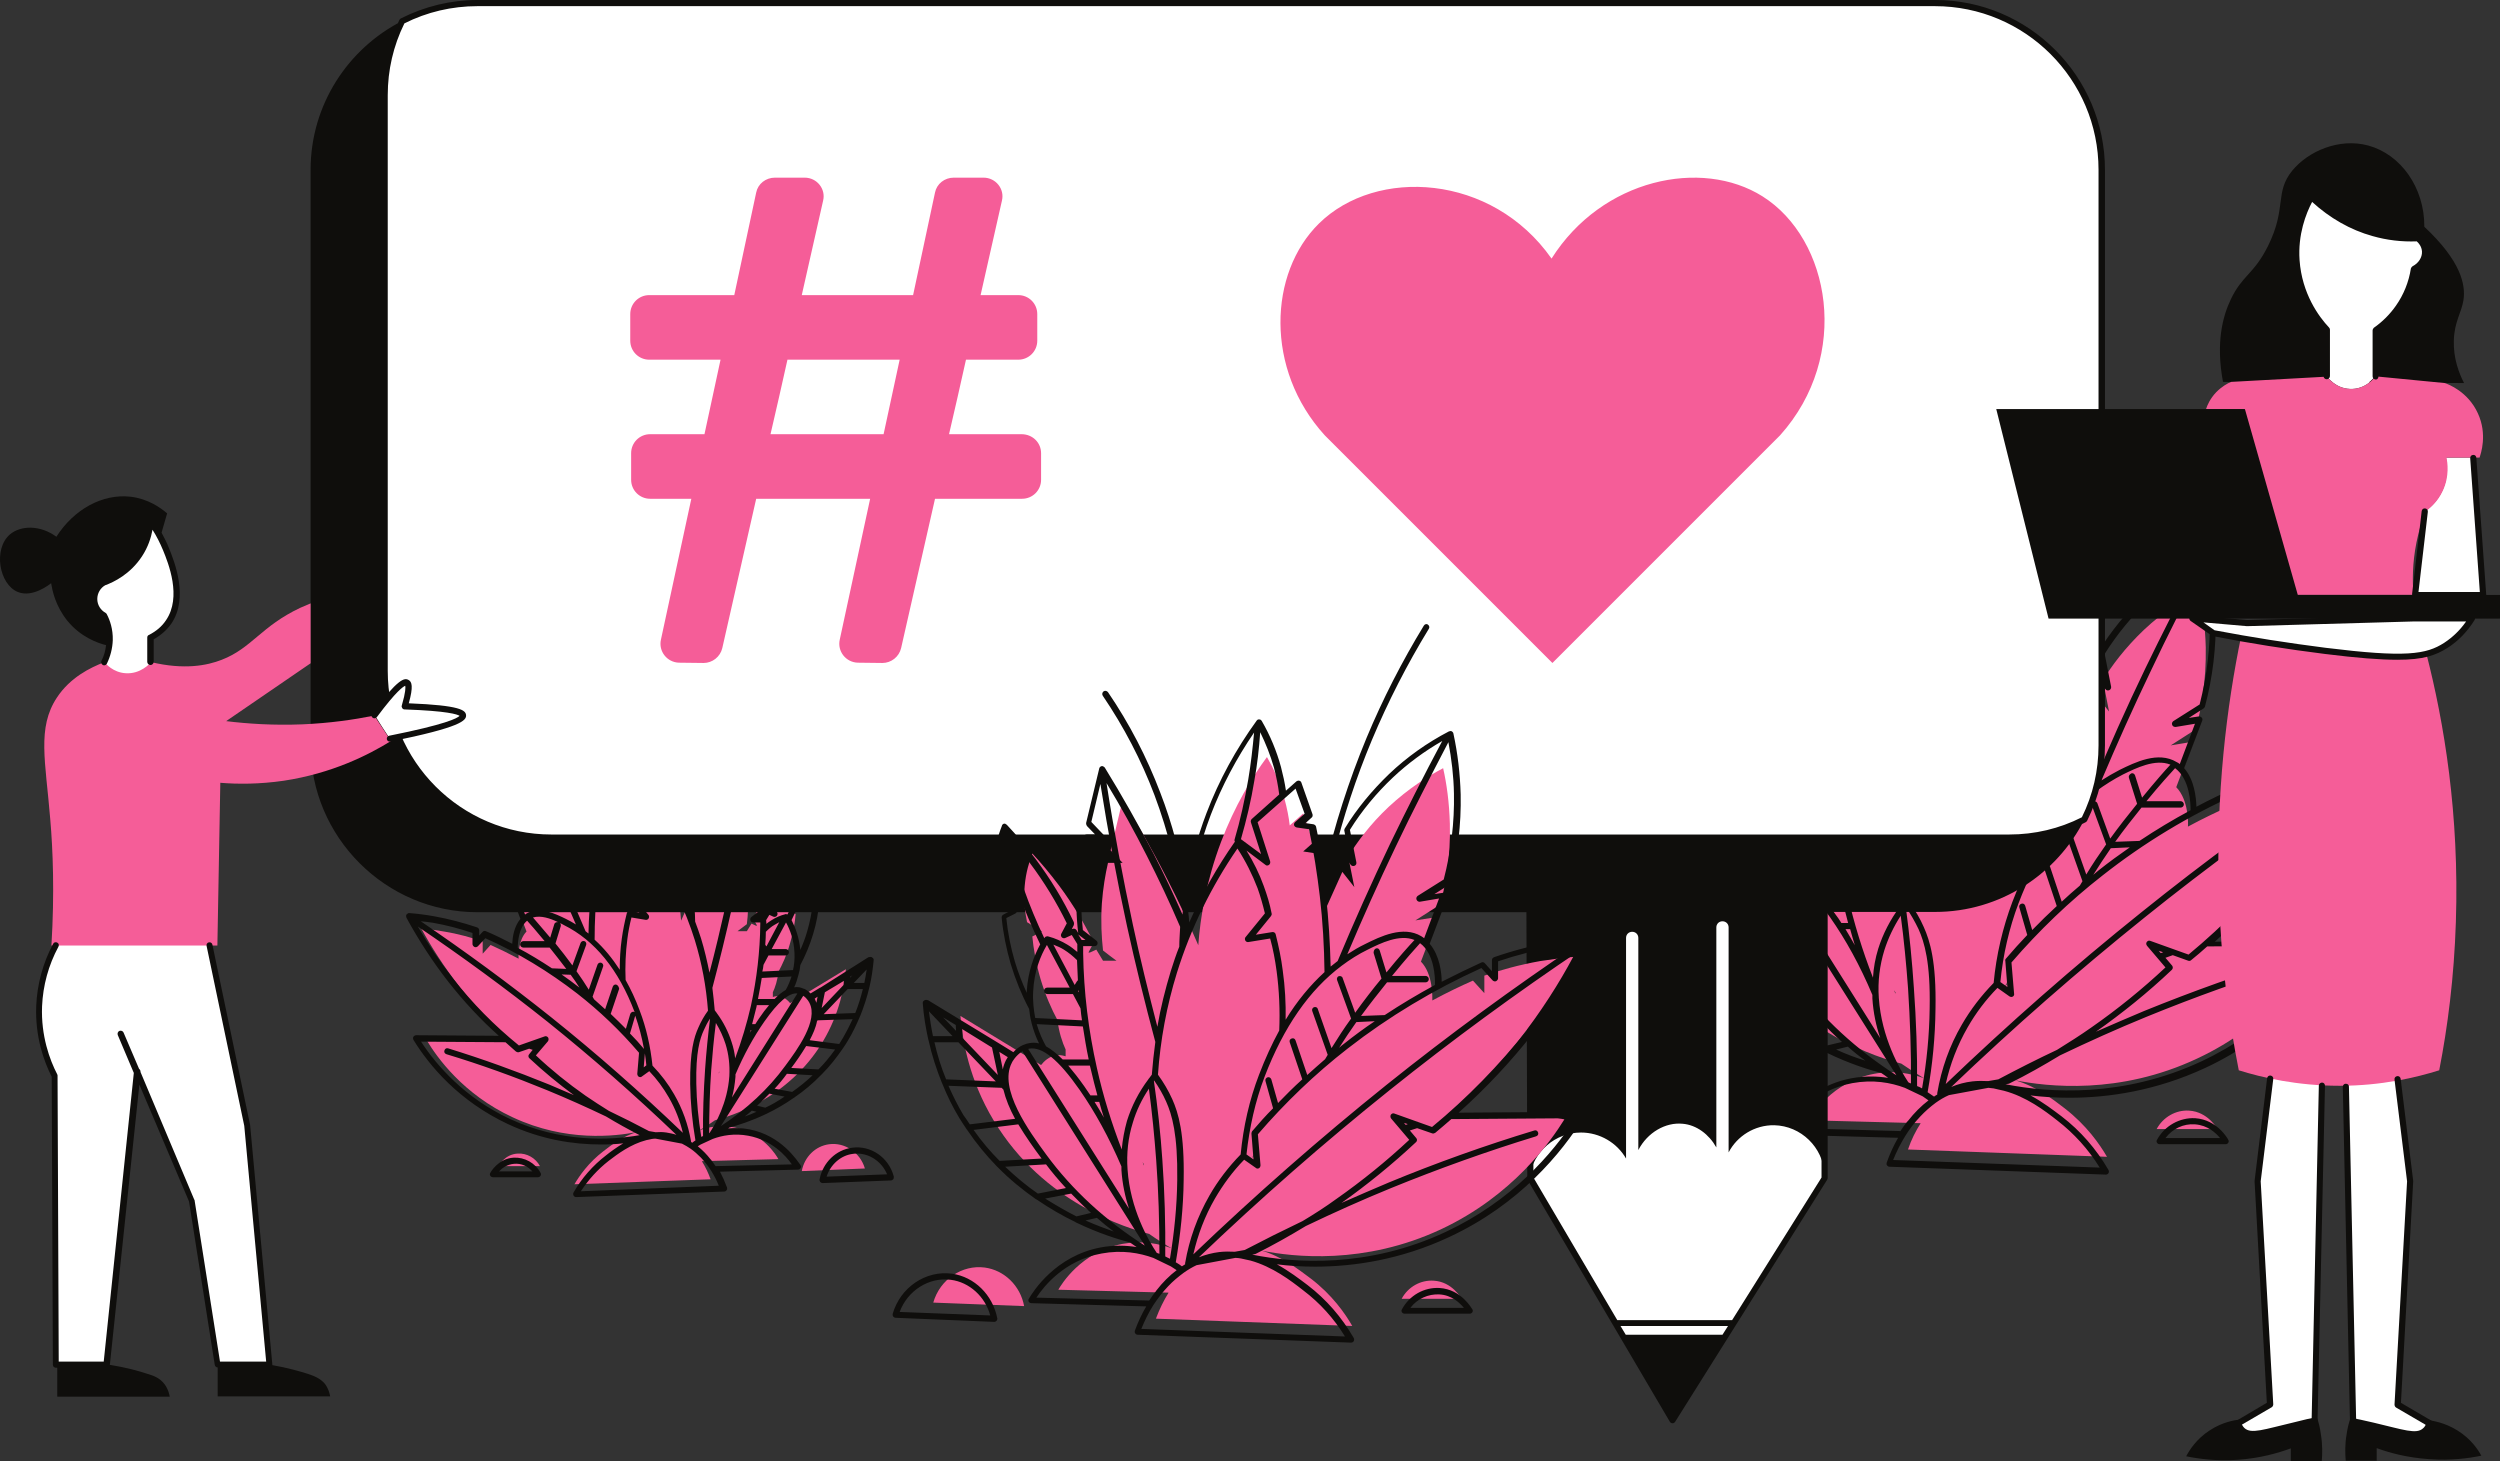 <?xml version="1.0" encoding="UTF-8" standalone="no"?><svg xmlns="http://www.w3.org/2000/svg" xmlns:xlink="http://www.w3.org/1999/xlink" fill="#000000" height="500.1" preserveAspectRatio="xMidYMid meet" version="1.1" viewBox="0.0 0.0 855.6 500.1" width="855.6" zoomAndPan="magnify">
 <rect x="0.0" y="0.0" width="855.6" height="500.1" fill="#333333" stroke="none"/>
 <defs>
  <clipPath id="clip1">
   <path d="m0 140h855.6v360.1h-855.6z"/>
  </clipPath>
 </defs>
 <g id="surface1">
  <g id="change1_1"><path d="m177.2 394.8c3.1-0.2 6.1 1.5 7.6 4.3h-14.2c0.1-0.2 2.2-4.1 6.6-4.3zm106.6-3.2c5.3-0.7 10.6 2.8 12.2 8.3l-21.6 0.9c0.9-4.9 4.7-8.6 9.4-9.2zm-63.9-27l0.5 1-0.4-0.4c-0.1-0.2-0.1-0.4-0.1-0.6zm15.5 24.2c0.1 0 0.1 0 0 0 0.1 0 0.1 0 0 0zm4.4 8.1c0.1 0.1 0.2 0.2 0.2 0.3-0.1-0.1-0.1-0.2-0.2-0.3zm6.2-29.5v-0.3c0.1-0.2 0.2-0.3 0.3-0.5-0.1 0.2-0.2 0.5-0.3 0.8zm9.6-45.2v-0.2zm-109.4 34.1c3.3 5.4 12.2 18.2 29.3 26.1 18.2 8.5 35 6.5 42.6 5-4.9 1.4-8.9 4.5-11.6 6.6-5.1 3.9-8.2 8.4-9.9 11.3 15.5-0.6 31.1-1.1 46.6-1.7-0.8-2.2-1.8-4.3-3-6.2l26.2-0.7c-0.6-1.1-5.3-9.1-15.3-10.9-4.7-0.9-8.7-0.1-11.8 1.1 1.9-1.1 3.7-2.3 5.4-3.5 5-1.3 25.1-7.2 36.9-26.9 5.8-9.7 7.4-19 7.9-24.8l-19.1 11.6c-0.7-0.9-1.9-2-3.5-2.3-0.7-0.1-1.5-0.1-2.4 0.2v-1.6c0.8-1.7 1.6-4.1 1.9-7 1.4-2.6 2.9-5.8 4-9.8 1.1-3.8 1.7-7.2 1.9-10l-2.3-1.1c1.2-0.7 2.4-1.5 3.5-2.2 0.5-2.1 0.9-5.1 0.6-8.7-0.3-3.2-1.1-5.8-1.8-7.6-2.1 2.2-4.2 4.7-6.3 7.6-3.6 4.8-6.2 9.5-8.2 13.6l1.3 2.4h-0.4l-1.5-0.7-1.6 2.6h-3.2c1.1-0.8 2.1-1.6 3.2-2.4 0.4-3.1 0.6-6.9 0.3-11.2-0.2-3.7-0.8-6.9-1.4-9.6h-3.4l2.9-3-2.9-11.9c-3.5 5.7-7.1 11.9-10.6 18.8-2.8 5.4-5.2 10.7-7.4 15.7-0.5-6.7-1.8-15.2-5.4-24.6-3.3-8.6-7.4-15.3-10.9-20.1-1.4 2.5-3 5.8-4.2 9.9-0.6 2.3-1 4.4-1.2 6.3l-3.2-2.9-2.4 6.9 2.4 2.2-3.2 0.5c-0.9 4.1-1.6 8.6-2.2 13.4l-0.2-0.7-3.7-8.3-2.9 3.6c0.5-2.4 1-4.9 1.4-7.3-2-3.3-5.1-7.5-9.6-11.8-4.7-4.4-9.4-7.3-12.9-9.2-0.8 3.7-1.5 8.1-1.6 13.2-0.2 7.8 1 14.4 2.3 19.2l5.9 3.7-5.3-0.9 4 10.6c-2.9 3-2.8 8.5-2.7 9.3-3.4-1.8-6.7-3.4-9.6-4.7-0.9 1-1.8 2-2.7 3v-4.2c-3.8-1.3-8.3-2.6-13.3-3.4-2.7-0.5-5.3-0.8-7.7-1 3.3 6.1 7.6 12.9 13.2 20.1 6 7.6 12 13.7 17.6 18.5-13.1-2.5-23.8-1-28.8-0.1zm612.7 30.1h-20.8c2.2-4.1 6.6-6.6 11.1-6.3 6.4 0.4 9.5 6 9.7 6.3zm-151.7 2.6c-10.5-0.4-21-0.8-31.5-1.3 2.3-8.1 10.1-13.2 17.8-12.2 6.7 0.9 12.3 6.4 13.7 13.5zm79.6-52l-0.6 0.6 0.7-1.5c-0.1 0.3-0.1 0.6-0.1 0.9zm-22.8 34.4l0.1 0.1c0-0.1-0.1-0.1-0.1-0.1zm-6.6 12.4c0.1-0.2 0.2-0.3 0.3-0.5-0.1 0.2-0.2 0.3-0.3 0.5zm-9.2-44.9c0.2 0.2 0.3 0.5 0.5 0.7v0.5c-0.2-0.4-0.3-0.8-0.5-1.2zm-13.6-64.8v-0.3 0.3zm118.1 50.1c8.1-7.1 17-16 25.7-27.1 8.2-10.4 14.5-20.5 19.3-29.3-3.5 0.3-7.3 0.8-11.3 1.5-7.4 1.3-13.9 3.1-19.5 5v6.1c-1.3-1.5-2.7-2.9-4-4.4-4.3 1.9-9.1 4.2-14.1 6.9 0.1-1 0.3-9.1-4-13.5l5.9-15.6-7.8 1.3 8.6-5.5c1.9-7.1 3.6-16.7 3.4-28.1-0.2-7.4-1.1-13.9-2.3-19.3-5.2 2.7-12 6.9-18.9 13.4-6.5 6.2-11.1 12.4-14 17.2 0.7 3.6 1.4 7.1 2.1 10.7l-4.2-5.2-5.4 12.2-0.3 1c-0.9-7-2-13.6-3.2-19.6l-4.6-0.7 3.6-3.2-3.6-10-4.7 4.2c-0.3-2.8-0.9-5.9-1.8-9.2-1.7-6-4-10.8-6.1-14.5-5.1 7-11.2 16.8-15.9 29.3-5.2 13.7-7.2 26.2-7.9 35.9-3.2-7.3-6.7-15-10.8-22.9-5.1-10-10.4-19.2-15.5-27.5l-4.2 17.4 4.2 4.4h-5c-0.9 4-1.7 8.7-2.1 14-0.4 6.3-0.1 11.8 0.4 16.4 1.5 1.2 3.1 2.4 4.6 3.6h-4.6l-2.4-3.8-2.2 1h-0.5l1.9-3.5c-2.9-6-6.8-12.8-12-19.8-3.1-4.2-6.3-7.9-9.3-11-1 2.7-2.2 6.5-2.6 11.2-0.5 5.3 0.2 9.7 0.8 12.7 1.7 1.1 3.4 2.1 5.2 3.2l-3.4 1.7c0.4 4.1 1.2 9.1 2.8 14.7 1.7 5.8 3.9 10.6 5.9 14.3 0.5 4.3 1.7 7.8 2.8 10.3v2.3c-1.3-0.4-2.4-0.5-3.4-0.3-2.4 0.4-4.1 2-5.1 3.3l-27.9-17c0.7 8.5 3.1 22.2 11.5 36.3 17.2 28.8 46.6 37.4 53.9 39.3 2.5 1.7 5.1 3.4 7.9 5.1h0.1c-4.5-1.7-10.4-2.9-17.3-1.6-14.5 2.7-21.4 14.3-22.3 15.9l38.3 1v-0.1c-1.8 2.8-3.3 5.8-4.4 9.1 22.7 0.8 45.4 1.7 68.1 2.5-2.5-4.3-7-10.8-14.5-16.6-4-3.1-9.9-7.6-17-9.6 11.1 2.2 35.7 5.1 62.3-7.4 24.9-11.6 37.9-30.3 42.8-38.2-7.5-1.5-23.1-3.7-42 0.1" fill="#f55d98"/></g>
  <g id="change2_1"><path d="m170.8 400.9c1-1.1 2.7-2.4 5.2-2.6 2.4-0.2 4.6 0.8 6.2 2.6zm5-4.7c-5.3 0.3-7.9 5-8 5.2-0.2 0.3-0.2 0.7 0 1s0.5 0.5 0.9 0.5h15.4c0.4 0 0.7-0.2 0.9-0.5s0.2-0.7 0-1c-1.8-3.4-5.5-5.4-9.2-5.2zm107.1 6.5c1.3-4.1 4.8-7.3 9-7.8 0.5-0.1 0.9-0.1 1.4-0.1 4.4 0 8.5 2.8 10.3 7.1zm8.7-9.9c-5.5 0.7-10 5.1-11.1 10.8-0.1 0.3 0 0.6 0.2 0.9 0.2 0.2 0.5 0.4 0.8 0.4l23.4-0.9c0.3 0 0.6-0.2 0.8-0.4 0.2-0.3 0.2-0.6 0.2-0.9-1.7-6.6-7.9-10.8-14.3-9.9zm-46.7 6.3l-1.5-2.1c-0.1-0.1-0.1-0.2-0.2-0.2-1.3-1.7-2.8-3.2-4.4-4.5l1-0.6 4.1-1.9c3.2-1.2 7.4-2 12.2-1.1 8.1 1.5 12.9 6.9 14.9 9.8zm-46.1 8.6c2.6-4 5.8-7.5 9.5-10.4 3-2.3 7.5-5.7 12.9-7.1 0.7-0.1 1.3-0.3 1.9-0.4 0.4-0.1 0.9-0.1 1.3-0.1l9 1.7c1 0.5 2 1.1 2.9 1.7 1.3 0.9 2.5 2 3.6 3.1 1.3 1.4 2.5 2.9 3.5 4.5s1.9 3.3 2.6 5.1zm-24.4-24.8c-15.3-7.2-24.8-18-30.3-26.4l28.9 0.2c1.2 1.1 2.4 2.1 3.6 3.2 0.3 0.2 0.7 0.3 1 0.2l3.5-1.2c0.4 0.1 0.8 0.3 1.2 0.4l-1.2 1.5c-0.4 0.4-0.3 1.1 0.1 1.4 4.8 4.5 9.9 8.7 15.2 12.6l-8.4-3.6c-11.3-4.6-22.9-8.8-34.6-12.4-0.6-0.2-1.1 0.1-1.3 0.7s0.1 1.1 0.7 1.3c11.6 3.5 23.2 7.7 34.4 12.3 6.8 2.8 13.5 5.8 20.2 9 3.8 2.3 7.6 4.4 11.5 6.4-10.2 1.8-26.8 2.6-44.5-5.6zm-19.4-48.1c-4.4-5.6-8.4-11.6-12-17.7 15.2 10.3 30.1 21.2 44.4 32.6 15.2 12.2 30 25.2 44.1 38.7-1.1-0.4-2.3-0.6-3.4-0.8-1.3-0.2-2.5-0.2-3.7-0.1l-2.3-0.4c-4.5-2.4-9.1-4.7-13.7-6.9-2.7-1.7-5.4-3.4-8-5.2-6-4.2-11.7-8.8-17-13.8l4.1-4.8c0.3-0.4 0.3-0.9 0.1-1.3-0.3-0.4-0.8-0.6-1.2-0.4l-8.8 3.1c-8.4-6.8-16-14.5-22.6-23zm-6.9-19c4.6 0.8 9.2 2 13.6 3.5v3.8c0 0.4 0.3 0.8 0.7 1s0.9 0 1.2-0.3l2.5-2.7c11.2 5 21.7 11.4 31.4 18.9 7.7 6 14.8 12.8 21.2 20.3l-0.6 7.2c0 0.4 0.2 0.8 0.5 1 0.4 0.2 0.8 0.2 1.1-0.1l2.5-1.8c2.6 2.7 4.8 5.7 6.7 9 2.2 3.8 3.8 7.9 4.8 12.1-14.4-13.8-29.5-27.1-45-39.5-14.4-11.5-29.4-22.5-44.7-32.9 1.3 0.1 2.7 0.3 4.1 0.5zm32.3-0.7c1 1.1 3.3 3.7 6 7h-7.3c-0.6 0-1.1 0.5-1.1 1.1s0.5 1.1 1.1 1.1h9c1.8 2.2 3.7 4.7 5.7 7.3l-4.9-0.2c-3.8-2.5-7.7-4.9-11.7-7 0-1.9 0.3-6.9 3.2-9.3zm-4-10.6l4 0.6c0.5 0.1 1-0.2 1.2-0.7s0-1-0.4-1.3l-6-3.8c-1.7-6.6-2.5-13.4-2.4-20.2 0.1-3.7 0.5-7.5 1.1-11.2 4.2 7.9 8.3 15.9 12.2 24 3.8 8 7.5 16.3 11 24.5-1.1-0.7-2.2-1.3-3.4-1.9-3.7-1.8-9.2-4.5-13.6-1.8-0.1 0.1-0.3 0.2-0.4 0.3zm10.3-28.9c3.9 3.6 7.2 7.7 10.1 12.2l-1.5 7.5c-0.1 0.5 0.2 1 0.6 1.2s1 0.1 1.3-0.3l2-2.6 3.3 7.5 0.1 0.1c0 0.1 0.1 0.2 0.1 0.3-0.1 0.6-0.2 1.1-0.2 1.7-0.6 5.4-1 10.8-1.1 16.3-0.3-0.3-0.7-0.5-1-0.8-3.9-9.3-8.1-18.6-12.4-27.7-3.8-7.9-7.8-15.8-11.9-23.5 3.7 2.3 7.3 5 10.6 8.1zm17.8 27.9c0.6-5.2 1.4-10.5 2.5-15.7l2.7-0.4c0.4-0.1 0.7-0.3 0.9-0.7 0.1-0.4 0-0.8-0.3-1.1l-2.1-1.9 1.9-5.3 8.6 7.7-2.9 9.1c-0.1 0.4 0 0.9 0.4 1.2s0.9 0.3 1.2 0l3.3-2.4c-1.3 2.3-2.4 4.6-3.3 7.1-0.8 2.1-1.4 4.3-1.9 6.5-0.1 0.3 0 0.6 0.2 0.9l3.1 3.8-3.1-0.5c-0.5-0.1-1.1 0.2-1.2 0.8-0.7 2.8-1.3 5.7-1.7 8.6-0.5 3.5-0.7 7.1-0.7 10.7-2.6-4-5.4-7.4-8.6-10.3 0-6.2 0.3-12.2 1-18.1zm10.9-30.4c0.7-2.5 1.6-5 2.8-7.4 0.3 3.5 0.7 6.9 1.3 10.4 0.8 4.6 1.8 9.2 3.1 13.7l-3.8 2.8 2.1-6.6c0.1-0.4 0-0.8-0.3-1.1l-6.4-5.7c0.2-2 0.6-4.1 1.2-6.1zm14.4 11.2c2.8 7.3 4.6 14.8 5.4 22.6-0.1 0.5-0.1 1.1-0.2 1.6-2.8-6.3-6.3-12.3-10.3-17.9v-0.1-0.2-0.2c-1.4-4.7-2.4-9.5-3.2-14.2-0.5-3.2-0.9-6.5-1.2-9.8 3.8 5.6 7 11.7 9.5 18.2zm-9.1 76.2c0.2 1.4 0.4 2.7 0.5 4.1l-0.9 0.7zm-3.3-12.9c1.3 3.7 2.3 7.5 3 11.4-1.5-1.8-3.1-3.6-4.8-5.3zm-27.7-31.3l-1.4 4.6c-2.6-3.1-4.8-5.6-5.9-6.9 2.7-0.8 5.9 0.3 8.6 1.6-0.6-0.1-1.2 0.2-1.3 0.7zm8.6 21.7c-2-1.6-4-3-6.1-4.5l3.1 0.1c1.1 1.5 2.1 2.9 3 4.4zm12.7-1c-0.5-0.2-1.1 0.1-1.3 0.7l-2.6 7.7c-1.3-1.1-2.5-2.3-3.8-3.4-0.2-0.3-0.3-0.6-0.5-0.9l3.6-10.3c0.2-0.5-0.1-1.1-0.6-1.3s-1.1 0.1-1.3 0.6l-3 8.6c-1.3-2.1-2.7-4.2-4.2-6.3l3.3-9c0.2-0.5-0.1-1.2-0.6-1.3-0.5-0.2-1.1 0.1-1.3 0.6l-2.8 7.7c-2-2.7-3.9-5.2-5.8-7.5l1.8-5.9c0.1-0.4 0-0.9-0.3-1.1 0.5 0.2 0.9 0.4 1.4 0.7 10.5 5.2 18.7 15.2 24.2 29.8-0.1 0-0.1-0.1-0.2-0.1-0.5-0.2-1.1 0.2-1.3 0.7l-1.5 5.1c-1.7-1.7-3.4-3.4-5.2-5.1l2.9-8.6c-0.1-0.6-0.4-1.2-0.9-1.4zm26.8-15.2c2.4 7.8 3.9 15.9 4.5 24.1-1.3 1.8-2.4 3.7-3.3 5.8-1.5 3.3-2.9 8.1-2.8 19.3 0.1 6.4 0.7 12.9 1.8 19.3-0.4 0.3-0.8 0.5-1.1 0.8-0.1-0.1-0.3-0.2-0.4-0.3v-0.1-0.1c-1-5.7-2.9-11.1-5.8-16.1-2-3.5-4.5-6.8-7.4-9.8-0.7-6.6-2.1-12.9-4.4-18.9-1.4-3.8-3-7.2-4.8-10.4-0.2-4.7 0-9.4 0.6-14 0.3-2.5 0.8-5 1.4-7.4l4.8 0.8c0.4 0.1 0.9-0.1 1.1-0.5s0.2-0.9-0.1-1.2l-4.5-5.5c0.4-2 1-3.9 1.7-5.8 1.2-3.1 2.7-6.1 4.5-9 6.3 8.9 11 18.7 14.2 29zm7.8-27.8c2.7-5.3 5.6-10.5 8.7-15.7-1.7 10.6-3.7 21.3-6 31.8-1.7 7.6-3.5 15.2-5.5 22.8-0.8-4-1.7-7.9-2.9-11.8-0.6-1.9-1.3-3.8-2-5.7 0-1.5-0.1-3.1-0.2-4.6 2.4-5.6 5-11.3 7.9-16.8zm10.8-15.5l1.7 7.3-2.7 2.9c-0.3 0.3-0.4 0.8-0.2 1.1 0.2 0.4 0.5 0.6 1 0.6h2.9c0.7 3.1 1.1 6.3 1.4 9.5 0.3 3.8 0.2 7.7-0.2 11.5l-3.1 2.4c-0.4 0.3-0.5 0.7-0.4 1.2 0.1 0.4 0.5 0.7 1 0.7h2.4v0.5c-0.1 9.4-1.2 18.8-3.2 28-1.4 6.1-3.2 12.1-5.4 18-0.2-1.9-0.6-3.7-1.2-5.5-1.1-3.5-2.8-6.9-5.1-10-0.1-0.1-0.1-0.2-0.2-0.3-0.2-0.2-0.4-0.5-0.5-0.7-0.2-2.5-0.5-5.1-0.8-7.6 2.4-9.1 4.7-18.4 6.7-27.5 2.1-10.6 4.2-21.4 5.9-32.1zm4.3 56.2l10.2-0.5c-0.6 1.8-1.3 3.4-2 4.6-1.2 0.7-2.5 1.7-3.8 3.1h-5.7c0.5-2.4 0.9-4.8 1.3-7.2zm0.6-4.5l1.7-3.2h5.9c0.6 0 1.1-0.5 1.1-1.1s-0.5-1.1-1.1-1.1h-4.8l4.9-9.1c1.4 2.5 2.7 6 2.9 10.4 0.1 2.2-0.1 4.1-0.5 5.9l-10.5 0.5c0.2-0.7 0.3-1.5 0.4-2.3zm0.8-11.3c0.9-0.9 1.9-1.8 3-2.4 0.5-0.3 1.1-0.6 1.6-0.9l-4.4 8.3-0.3-0.4c0-0.1-0.1-0.1-0.1-0.2 0.1-1.5 0.2-3 0.2-4.4zm0.1-4l1.1-1.8 1.3 0.6c0.4 0.2 0.9 0.1 1.2-0.2s0.4-0.8 0.2-1.2l-1.3-2.3c2.4-5 5.3-9.7 8.6-14.1 1.3-1.7 2.7-3.4 4.1-5.1-0.9 3.7-2 7.4-3.3 11-1.3 3.8-2.9 7.6-4.6 11.2l-0.1-0.1h-0.2c-0.2-0.1-0.4-0.1-0.5 0-1.6 0.4-3.2 1.1-4.6 2-0.6 0.4-1.3 0.8-1.8 1.3zm17.3-23.9c0.3 1.4 0.6 2.8 0.7 4.3 0.3 2.9 0.1 5.8-0.5 8.7l-3.5 2.2c-0.3 0.2-0.5 0.6-0.5 0.9 0 0.4 0.2 0.7 0.6 0.9l1.9 0.9c-0.4 3.4-1 6.7-2 10-0.6 2.1-1.4 4.2-2.3 6.2-0.4-4.2-1.7-7.7-3-10.2 2-4.1 3.8-8.3 5.3-12.6 1.3-3.7 2.4-7.5 3.3-11.3zm-22.1 59.5c0.5-2 1-3.9 1.5-5.9 0-0.2 0.1-0.4 0.1-0.6h4.2c-1.1 1.3-2.2 2.7-3.4 4.5-0.5 0.7-0.9 1.4-1.3 2zm-0.8 3l0.3-0.9h0.3c-0.3 0.3-0.5 0.6-0.6 0.9zm16.3-13.5l-22.4 35.6c0.6-2.2 1-4.6 1.2-7.1v-0.8c2.9-6.8 6.2-12.8 9.9-18.1 4.7-6.7 8.4-9.9 11.3-9.6zm-31.6 26c-0.5 7.5-0.8 15.2-0.7 22.8l-0.6 0.3c-1-6.1-1.6-12.2-1.7-18.2-0.2-10.8 1.2-15.4 2.6-18.4 0.6-1.4 1.3-2.7 2.1-3.9-0.7 5.7-1.3 11.6-1.7 17.4zm2.1 0.2c0.4-5.3 0.9-10.7 1.6-16.1 1.4 2.3 2.5 4.7 3.3 7.2 1.1 3.5 1.5 7.2 1.3 11-0.6 9.1-4.8 16.5-6.8 19.5h-0.1c0-7.1 0.2-14.4 0.7-21.6zm31.5-25.4c1.4 0.9 2.1 2.4 2.1 2.4 3.2 6-4.2 16.1-8.2 21.5-5.8 8-13.3 14.9-22.1 20.7zm4.9 0.3l-0.4 2.1c-0.1-0.3-0.3-0.7-0.4-1 0-0.1-0.1-0.2-0.2-0.4zm12 7.7c-1 2.2-2.1 4.3-3.3 6.4-0.4 0.7-0.9 1.4-1.3 2.1l-10.1-1.3c1.1-2.1 2.1-4.3 2.5-6.5l0.2-0.3zm-9.5-9.2l6.5-3.9-0.1 1.4-7.5 7.9zm13-1.1c-0.7 2.8-1.5 5.5-2.6 8.2l-10.8 0.4 8.2-8.6zm-4.4-4.2l0.8-0.5-0.8 0.8zm5.7-2.5c-0.2 1.6-0.5 3.1-0.8 4.6h-3.6zm-16.5 34.2l-9.3-0.5c1.6-2.1 3.4-4.7 5.1-7.5l9.9 1.2c-1.8 2.5-3.7 4.8-5.7 6.8zm-9 7.7l-6-1.1c1.5-1.6 2.9-3.3 4.2-5.1l8.8 0.5c-2.3 2.2-4.7 4.1-7 5.7zm-9.2 5.4l-2.8-0.7c1.5-1.3 2.8-2.7 4.2-4.1l5.2 1c-2.2 1.5-4.4 2.8-6.6 3.8zm-7 3c0.8-0.6 1.6-1.3 2.4-2l1.6 0.4c-1.5 0.7-2.8 1.2-4 1.6zm1.5 4.4c-2.6-0.5-5-0.5-7.2-0.3 0.1-0.1 0.3-0.2 0.4-0.3 3-0.8 7.5-2.2 12.7-4.7 0.1 0 0.2-0.1 0.2-0.1 2.9-1.4 6.1-3.2 9.2-5.4 0.1 0 0.2-0.1 0.3-0.2 3.1-2.1 6.2-4.7 9.1-7.7l0.3-0.3c2.5-2.5 4.8-5.4 7-8.6 0.1-0.1 0.1-0.2 0.2-0.3 0.6-0.8 1.1-1.7 1.6-2.5 1.6-2.6 2.9-5.4 4.1-8.2 0-0.1 0-0.1 0.1-0.2 1.3-3.3 2.4-6.6 3.2-10.1 0.7-2.9 1.1-5.9 1.4-9 0-0.2 0-0.3-0.1-0.5 0 0 0-0.1-0.1-0.1 0-0.1-0.1-0.2-0.2-0.2 0 0-0.1 0-0.1-0.1l-0.1-0.1h-0.1c-0.1-0.1-0.3-0.1-0.4-0.1h-0.1c-0.2 0-0.3 0.1-0.5 0.1h-0.1l-16.4 10.4h-0.1l-3.3 2c-0.6-0.6-1.3-1.2-2.2-1.6h-0.1c-0.5-0.2-1-0.4-1.5-0.5-0.6-0.1-1.2-0.1-1.8 0 0.6-1.3 1.1-2.8 1.5-4.4 0.3-1 0.5-2.1 0.6-3.2 1.8-3.4 3.3-7 4.4-10.7 1.1-3.6 1.8-7.4 2.1-11.1 0-0.4-0.2-0.8-0.6-1l-0.8-0.4 2.2-1.4c0.2-0.1 0.4-0.4 0.5-0.7 0.7-3.2 0.9-6.5 0.6-9.8-0.3-2.9-0.9-5.8-2-8.6v-0.1c-0.1-0.1-0.1-0.2-0.2-0.3l-0.1-0.1c-0.1-0.1-0.3-0.2-0.4-0.2h-0.5-0.1c-0.1 0-0.2 0.1-0.3 0.2h-0.1c-2.5 2.6-4.8 5.4-7 8.3-3.5 4.7-6.5 9.7-9 14.9-0.1 0.3-0.1 0.7 0 1l0.2 0.3c-0.2 0-0.3 0.1-0.5 0.2 0.4-3.7 0.4-7.5 0.2-11.2-0.2-3.6-0.8-7.1-1.6-10.6-0.1-0.5-0.5-0.8-1-0.8h-1.3l1.4-1.5c0.2-0.3 0.3-0.6 0.3-1l-3.1-12.9c0-0.2-0.1-0.3-0.3-0.5l-0.1-0.1c-0.1-0.1-0.3-0.2-0.5-0.2s-0.4 0-0.5 0.1c0 0-0.1 0-0.1 0.1-0.2 0.1-0.3 0.2-0.4 0.3-4.1 6.6-8 13.5-11.6 20.5-2.2 4.3-4.3 8.8-6.3 13.2 1.1-9.2 3.4-18.2 6.7-26.9 3.1-8.2 7.2-16.1 12.2-23.5 0.3-0.5 0.2-1.1-0.3-1.5-0.5-0.3-1.1-0.2-1.5 0.3-5 7.5-9.2 15.5-12.4 23.9-2.6 6.8-4.5 13.8-5.8 20.9-1-5.5-2.5-10.9-4.5-16.1-3-7.8-7-15.3-12-22.1 0 0-0.1 0-0.1-0.1l-0.2-0.2c-0.1 0-0.1-0.1-0.2-0.1-0.1-0.1-0.3-0.1-0.4-0.1-0.2 0-0.3 0.1-0.5 0.1l-0.1 0.1c-0.1 0.1-0.2 0.1-0.2 0.2l-0.1 0.1c-2 3.5-3.6 7.2-4.6 11-0.5 1.7-0.8 3.4-1.1 5.1l-2-1.8c-0.3-0.2-0.6-0.3-1-0.2-0.3 0.1-0.6 0.3-0.7 0.7l-2.7 7.5c-0.1 0.4 0 0.9 0.3 1.1l1 0.9-1.2 0.2c-0.4 0.1-0.8 0.4-0.9 0.8-0.6 3-1.2 6-1.6 9.1-2.5-10.3-5.7-20.4-9.8-30.2-3.8-9.2-8.4-18.2-13.6-26.7-0.3-0.5-1-0.7-1.4-0.3-0.5 0.3-0.7 1-0.3 1.4 5.2 8.4 9.7 17.3 13.5 26.4 3.3 7.9 6.1 16.2 8.3 24.5-0.1-0.1-0.3-0.2-0.5-0.2-0.4 0-0.7 0.1-1 0.4l-0.4 0.6 0.7-3.7c0.1-0.3 0-0.5-0.1-0.8-3-4.8-6.5-9.2-10.6-13-4.3-4-9.1-7.4-14.3-10.1h-0.1c-0.1 0-0.2-0.1-0.3-0.1h-0.2c-0.1 0-0.2 0-0.3 0.1h-0.1c-0.3 0.1-0.4 0.4-0.5 0.7-1 4.8-1.6 9.7-1.7 14.5-0.2 7.1 0.7 14.3 2.5 21.2 0.1 0.3 0.2 0.5 0.5 0.6l2.1 1.3-0.7-0.1c-0.4-0.1-0.7 0.1-1 0.4-0.2 0.3-0.3 0.7-0.2 1l4.1 11c-2.2 2.6-2.7 6.3-2.8 8.5-2.9-1.5-5.9-3-9-4.3-0.4-0.2-0.9-0.1-1.2 0.3l-1.1 1.2v-1.8c0-0.5-0.3-0.8-0.7-1-4.8-1.6-9.7-2.9-14.7-3.8-2.8-0.5-5.7-0.9-8.5-1.1h-0.1c-0.1 0-0.3 0-0.4 0.1 0 0-0.1 0-0.1 0.1-0.1 0.1-0.3 0.2-0.4 0.3s-0.1 0.3-0.1 0.5v0.1c0 0.1 0 0.3 0.1 0.4v0.1c4.2 7.7 9 15.1 14.4 22 5.2 6.6 10.9 12.8 17.2 18.4l-28.3-0.2c-0.3 0-0.7 0.2-0.9 0.5s-0.2 0.7 0 1.1c5.4 8.8 15.5 20.9 32.3 28.8 11.5 5.4 22.6 7 31.9 7 2.7 0 5.2-0.1 7.6-0.4-2.3 1.4-4.4 2.9-6 4.2-4.4 3.4-8.2 7.7-11 12.6-0.2 0.3-0.2 0.7 0 1.1 0.2 0.3 0.5 0.5 0.9 0.5l50.7-1.9c0.3 0 0.6-0.2 0.8-0.5s0.2-0.6 0.1-0.9c-0.7-1.9-1.5-3.7-2.4-5.4l26.7-0.7c0.4 0 0.7-0.2 0.9-0.5s0.2-0.7 0-1c-1.2-1.6-6.6-10.2-17.6-12.3zm484.7 3c2.4-3.2 6.2-5 10.1-4.7 4.4 0.3 7.2 3 8.6 4.7zm10.2-6.8c-5.3-0.3-10.5 2.6-13.1 7.4-0.2 0.3-0.2 0.7 0 1s0.5 0.5 0.9 0.5h22.6c0.4 0 0.7-0.2 0.9-0.5s0.2-0.7 0-1c-0.1-0.3-3.8-6.9-11.3-7.4zm-187.4 8.3c2.7-7.5 10.1-12.2 17.8-11.2 6.5 0.9 11.9 5.9 13.7 12.4zm18.1-13.3c-9.1-1.2-17.9 4.8-20.5 14-0.1 0.3 0 0.6 0.2 0.9s0.5 0.4 0.8 0.4l34.3 1.4c0.3 0 0.6-0.1 0.8-0.4 0.2-0.2 0.3-0.6 0.2-0.9-1.6-8.1-7.9-14.3-15.8-15.4zm158.3-51.8c-0.3 0.1-0.5 0.2-0.8 0.3l-0.7-0.8zm41.8-33.1c-9.8 12.4-20.9 23.8-33.1 33.9l-13.1-4.7c-0.5-0.2-0.9 0-1.2 0.4s-0.2 0.9 0.1 1.3l6.3 7.4c-7.9 7.4-16.4 14.3-25.3 20.5-3.8 2.7-7.8 5.2-11.8 7.7-6.8 3.2-13.5 6.6-20.1 10.1l-3.5 0.6c-1.8-0.1-3.6-0.1-5.4 0.1-2.5 0.3-4.8 0.9-7.2 1.9 21.2-20.3 43.5-39.8 66.3-58.1 21.4-17.2 43.8-33.6 66.6-48.9-5.5 9.7-11.7 19.1-18.6 27.8zm16.4 30.9c-8 12.4-22.1 28.7-45 39.5-27 12.6-52.3 10.8-67 7.9h-0.2l1.1-0.2c0.1 0 0.2 0 0.3-0.1 5.9-2.9 11.7-6.2 17.3-9.6 9.8-4.7 19.6-9.1 29.6-13.2 16.4-6.7 33.3-12.8 50.3-18 0.6-0.2 0.9-0.8 0.7-1.3-0.2-0.6-0.8-0.9-1.3-0.7-17 5.2-34 11.3-50.5 18-5.5 2.3-11 4.7-16.5 7.1 9.1-6.4 17.9-13.5 26-21.2 0.4-0.4 0.4-1 0.1-1.4l-2.3-2.7c0.9-0.3 1.7-0.6 2.5-0.9l5.3 1.9c0.3 0.1 0.7 0.1 1-0.2 1.9-1.5 3.7-3.1 5.5-4.7zm-94.4 59.8c5.7 4.4 10.6 9.8 14.5 16.1l-70.7-2.6c1.2-3 2.6-5.7 4.2-8.3 1.5-2.4 3.2-4.6 5.1-6.6 1.6-1.7 3.4-3.3 5.3-4.7 1.4-1 2.9-1.9 4.5-2.6l13.5-2.5c0.6 0.1 1.2 0.1 1.8 0.2 1.1 0.3 2.3 0.5 3.5 0.8 7.6 2 14 6.8 18.3 10.2zm-92.8 2.5c2.6-4 9.9-12.9 22.6-15.3 7.1-1.3 13.2-0.2 18 1.6l6.1 2.9 2 1.4c-2.5 1.9-4.9 4.3-7 7l-0.3 0.3c-0.8 1-1.6 2.1-2.3 3.2zm3.5-49.6c-5.9-8-16.8-22.9-12-31.9 0.1-0.1 1.4-2.5 3.7-3.9l42.5 67.4c-13.7-8.8-25.2-19.4-34.2-31.6zm13.6 22.8l4-1c1.9 1.7 3.9 3.3 6 4.8-3-0.9-6.3-2.1-10-3.8zm-14-7.6l9.1-1.7c2.2 2.3 4.5 4.6 6.9 6.7l-5.1 1.2c-3.5-1.7-7.2-3.8-10.9-6.2zm-13.8-11l14.2-0.8c2.2 2.8 4.5 5.6 6.9 8.2l-9.8 1.9c-3.8-2.7-7.6-5.7-11.3-9.3zm-11-12.7l15.6-2c2.6 4.4 5.6 8.5 8 11.8l0.1 0.1-14.7 0.8c-3.2-3.2-6.2-6.8-9-10.7zm-3.4-5.3c-2-3.3-3.7-6.7-5.2-10.2l18.4 0.8 0.6 0.6c0.7 3.3 2.2 6.8 4 10.1l-15.7 2-2.1-3.3zm-10.2-25.2h8.4l13 13.6-17.3-0.7c-1.7-4.2-3.1-8.5-4.1-12.9zm-1.9-10.7l8.2 8.6h-6.8c-0.6-2.8-1.1-5.7-1.4-8.6zm9.4 4.8l0.1 2.1-4.6-4.8zm12.6 7.7l2 9.6-12.3-12.9-0.1-3.1zm5.5 3.3c-0.3 0.5-0.5 0.9-0.6 1-0.6 1.1-0.9 2.2-1.1 3.3l-1.3-6.1zm7.2-2.9c4.5-0.8 10.2 3.9 17.5 14.3 5.4 7.7 10.3 16.6 14.5 26.6v1.2c0.3 4.9 1.3 9.5 2.7 13.6l-35-55.6c0.1 0 0.2 0 0.3-0.1zm2.8-8.5l16 0.8c0.6 3.8 1.2 7.7 2 11.5h-9.1c-2-2.1-3.9-3.6-5.7-4.6-1.1-2-2.3-4.6-3.2-7.7zm-1.3-11.2c0.3-6.9 2.6-12.4 4.8-16.2l7.9 14.8h-7.9c-0.6 0-1.1 0.5-1.1 1.1s0.5 1.1 1.1 1.1h9l2.7 5c0.2 1.4 0.3 2.8 0.5 4.2l-16.2-0.8c-0.7-2.8-1-5.9-0.8-9.2zm-2.1-0.1v0.7c-1.6-3.6-3.1-7.3-4.2-11-1.5-4.9-2.5-10-3-15l3-1.5c0.3-0.2 0.6-0.5 0.6-0.9s-0.2-0.7-0.5-0.9l-5.2-3.3c-0.9-4.3-1.2-8.7-0.8-13.1 0.3-2.8 0.8-5.6 1.6-8.4 1.4 6.2 3.2 12.4 5.3 18.5 2.2 6.3 4.8 12.6 7.8 18.6-2.2 3.9-4.3 9.4-4.6 16.3zm0.9-44.7c4.9 6.5 9.1 13.6 12.7 20.9l-2 3.6c-0.2 0.4-0.2 0.9 0.2 1.2 0.3 0.3 0.8 0.4 1.2 0.2l2.3-1 1.9 3.1v1.5 1.3c-1.1-0.9-2.2-1.8-3.4-2.6-2.1-1.3-4.3-2.2-6.6-2.8h-0.5-0.2c-0.2 0.1-0.3 0.2-0.4 0.3s-0.1 0.2-0.2 0.3c-2.6-5.6-5-11.3-7.1-17.2s-3.8-11.9-5.2-18c2.6 3.1 5 6.1 7.3 9.2zm16.8 40.7l-0.3 0.3-0.8 1.4-7.5-14c1.3 0.5 2.5 1.1 3.6 1.8 1.7 1 3.2 2.3 4.6 3.7 0.1 2.2 0.2 4.5 0.4 6.8zm0.3 4.3l-0.3-0.5 0.2-0.3c0.1 0.3 0.1 0.5 0.1 0.8zm2.3-18.2h-1.4l-1.2-2zm1.7 54c-0.7-1.1-1.4-2.2-2.2-3.2-2-2.8-3.8-5.2-5.6-7.3h7.5c0.1 0.4 0.2 0.8 0.3 1.3 0.7 3.1 1.5 6.1 2.3 9.2zm3 2.1c0.5 1.8 1 3.6 1.6 5.5-1.1-1.9-2.1-3.7-3.2-5.5zm-6.1-76.6c0.3-4.8 1-9.6 2.1-14.3h4.6c0.4 0 0.8-0.3 1-0.6 0.2-0.4 0.1-0.8-0.2-1.1l-4.2-4.4 3.2-13.2c2.6 16.5 5.7 33.1 9.2 49.3 2.9 13.4 6.2 27 9.8 40.2-0.5 3.8-1 7.6-1.2 11.4-0.3 0.4-0.6 0.8-0.9 1.2-0.1 0.1-0.3 0.3-0.3 0.4-3.3 4.5-5.8 9.3-7.4 14.4-1 3.2-1.6 6.6-1.8 9.9-3.6-9.2-6.5-18.7-8.7-28.3-2.9-13-4.5-26.3-4.7-39.7v-2.6h4c0.5 0 0.9-0.3 1-0.7s0-0.9-0.4-1.2l-4.7-3.6c-0.6-5.7-0.8-11.4-0.4-17.1zm22.7-8.7c4.1 8.1 8 16.3 11.6 24.6-0.2 2.3-0.3 4.6-0.3 6.9-1 2.8-2 5.6-2.9 8.4-2 6.4-3.5 12.9-4.7 19.4-3.1-11.8-6-23.7-8.6-35.5-3.5-16.2-6.6-32.7-9.2-49.1 5 8.3 9.7 16.7 14.1 25.3zm4.2 138.1c-0.3-0.1-0.6-0.2-0.9-0.4-2.9-4.4-9.2-15.3-10.1-28.9-0.4-5.6 0.3-11.1 1.9-16.3 1.3-4.1 3.2-8.1 5.6-11.8 1.1 8.2 1.9 16.6 2.5 24.8 0.7 10.9 1.1 21.8 1 32.6zm-1.7-59.9c0-0.1 0.1-0.1 0.1-0.2 1.6 2.3 3 4.8 4.2 7.3 2 4.5 4.1 11.3 3.8 27.1-0.1 9.1-1 18.3-2.6 27.4-0.5-0.3-1.1-0.6-1.7-0.8 0.1-11.2-0.3-22.5-1.1-33.6-0.6-9-1.5-18.2-2.7-27.2zm28.9-80.7c2.9 4.3 5.2 9 7 13.8 1.1 2.8 1.9 5.8 2.6 8.7l-6.7 8.3c-0.3 0.3-0.3 0.8-0.1 1.2s0.6 0.6 1.1 0.5l7.5-1.3c0.9 3.7 1.7 7.5 2.2 11.3 0.9 6.8 1.3 13.8 0.9 20.7-2.6 4.7-4.9 9.8-7 15.3-3.3 8.8-5.5 18.1-6.4 27.7-4.2 4.3-7.9 9.1-10.9 14.3-4.2 7.2-7 15.1-8.4 23.4v0.1 0.3 0.1c-0.4 0.2-0.8 0.5-1.1 0.7-0.6-0.4-1.3-0.9-2.2-1.5 1.7-9.5 2.6-19 2.7-28.5 0.3-16.3-1.9-23.3-4-28-1.3-3-3-5.9-5-8.5 0.8-12 3.1-23.9 6.6-35.4 4.9-15.5 12-30 21.2-43.2zm-9.2-11.8c3.8-10.1 8.9-19.7 15-28.6-0.4 5.5-1.1 11-2 16.4-1.2 7-2.8 14-4.8 20.9v0.2 0.2c0 0.1 0 0.1 0.1 0.2v0.1c-6.3 8.8-11.6 18.2-15.9 28-0.1-1.4-0.3-2.9-0.4-4.3 1.2-11.3 3.9-22.4 8-33.1zm17.1-28.5c2 3.9 3.6 8.1 4.8 12.3 0.8 3 1.5 6.2 1.9 9.3l-9.5 8.5c-0.3 0.3-0.4 0.7-0.3 1.1l3.5 11.1-7-5.2c1.9-6.7 3.5-13.5 4.6-20.4 0.9-5.5 1.6-11.1 2-16.7zm12.4 19.3l3.1 8.8-3.3 3c-0.3 0.3-0.4 0.7-0.3 1.1s0.4 0.7 0.9 0.7l4.3 0.7c1.6 7.7 2.8 15.5 3.7 23.3 1 8.7 1.5 17.5 1.6 26.3-5 4.6-9.6 10.1-13.5 16.6 0.1-5.8-0.2-11.5-1-17.2-0.6-4.2-1.4-8.4-2.5-12.5-0.1-0.5-0.6-0.9-1.2-0.8l-5.7 1 5.3-6.5c0.2-0.2 0.3-0.6 0.2-0.9-0.7-3.2-1.6-6.4-2.8-9.5-1.6-4.3-3.6-8.4-6-12.3l6.7 5c0.4 0.3 0.9 0.3 1.2 0 0.4-0.3 0.5-0.7 0.4-1.2l-4.3-13.6zm10.2 34.1l0.2-0.2 5.2-11.6 3.5 4.4c0.3 0.4 0.8 0.5 1.3 0.3 0.4-0.2 0.7-0.7 0.6-1.2l-2.2-11.2c4.2-6.7 9.2-12.8 14.9-18.1 5.2-4.9 11-9.1 17.2-12.7-6.3 11.8-12.4 23.8-18.2 35.8-6.4 13.3-12.5 26.9-18.1 40.5-0.8 0.6-1.6 1.3-2.4 1.9-0.1-8.3-0.7-16.6-1.6-24.8-0.1-0.9-0.2-1.7-0.3-2.6-0.2-0.2-0.1-0.3-0.1-0.5zm42.7-50c1.1 5.9 1.8 11.9 1.9 17.9 0.2 10-1 20.1-3.5 29.9l-9 5.7c-0.4 0.3-0.6 0.8-0.4 1.3s0.6 0.7 1.2 0.7l6.6-1.1-5.2 13.8c-0.3-0.3-0.7-0.5-1.1-0.7-6.3-3.8-14.2 0.1-19.5 2.7-2.1 1.1-4.2 2.3-6.2 3.6 5.3-12.5 10.9-25 16.8-37.3 5.8-12.3 12-24.5 18.4-36.5zm-4.7 84c-6 3.2-11.8 6.7-17.5 10.5l-8.3 0.3c3-4.2 6.2-8.2 9-11.7h13.4c0.6 0 1.1-0.5 1.1-1.1s-0.5-1.1-1.1-1.1h-11.7c4.6-5.6 8.4-9.8 9.8-11.3 5.1 3.8 5.3 12.1 5.3 14.4zm-27.3 13l6.5-0.3c-3.6 2.5-7.2 5.1-10.7 7.9l-1.8 1.5c1.9-3 3.9-6.1 6-9.1zm6.2-24.1l2.8 8.9c-2.9 3.6-6.1 7.6-9.2 11.9l-4.4-12.1c-0.2-0.5-0.8-0.8-1.3-0.6s-0.8 0.8-0.6 1.3l4.9 13.4c-2.4 3.4-4.7 6.8-6.8 10.3l-4.8-13.6c-0.2-0.5-0.8-0.8-1.3-0.6s-0.8 0.8-0.6 1.3l5.4 15.2c-0.3 0.5-0.6 1-0.9 1.5-2.1 1.8-4.2 3.6-6.2 5.5l-4-12c-0.2-0.5-0.8-0.8-1.3-0.7-0.6 0.2-0.8 0.8-0.7 1.3l4.3 12.9c-2.9 2.7-5.7 5.4-8.4 8.2l-2.4-8.3c-0.2-0.6-0.7-0.9-1.3-0.7s-0.9 0.7-0.7 1.3l2.7 9.4c-2.5 2.6-4.9 5.3-7.3 8.1-0.2 0.2-0.3 0.5-0.2 0.8l0.7 8.9-2.4-1.7c0.9-9.3 3-18.4 6.2-26.9 6.5-17.2 15.5-30.1 26.7-38.5 2.9-2.1 5.9-4 9-5.6 4.5-2.2 11.1-5.5 16.3-3.4-1.7 1.8-5.3 5.9-9.7 11.3l-2.4-7.6c-0.2-0.6-0.8-0.9-1.3-0.7-0.7 0.4-1 1-0.8 1.5zm37.2 5.5l3.8 4.2c0.3 0.3 0.8 0.4 1.2 0.3 0.4-0.2 0.7-0.5 0.7-1v-5.9c6.6-2.2 13.5-4 20.3-5.2 2.7-0.5 5.4-0.8 8.1-1.1-23 15.4-45.5 31.9-67 49.2-23.1 18.5-45.6 38.3-67 58.8 1.5-6.8 4-13.3 7.5-19.4 2.8-4.9 6.2-9.4 10.2-13.5l4.1 2.9c0.3 0.2 0.8 0.3 1.1 0.1 0.4-0.2 0.6-0.6 0.5-1l-0.9-10.7c9.4-10.9 19.9-21 31.2-29.8 14.1-11.1 29.6-20.5 46.2-27.9zm38.9-10.7c-0.1-0.2-0.2-0.3-0.4-0.3 0 0-0.1 0-0.1-0.1-0.1 0-0.2-0.1-0.4-0.1h-0.1c-4.1 0.3-8.3 0.9-12.4 1.6-7.2 1.3-14.4 3.1-21.4 5.5-0.4 0.1-0.7 0.5-0.7 1v3.9l-2.5-2.8c-0.3-0.3-0.8-0.4-1.2-0.3-4.7 2.1-9.3 4.3-13.8 6.7-0.1-3.2-0.7-9.2-4.2-13.2l6.2-16.3c0.1-0.4 0.1-0.7-0.2-1-0.2-0.3-0.6-0.4-1-0.4l-3.4 0.5 5-3.2c0.2-0.1 0.4-0.4 0.5-0.6 2.7-10.1 3.9-20.5 3.7-30.8-0.2-7.1-1-14.2-2.5-21.2 0-0.1-0.1-0.3-0.2-0.4l-0.3-0.3h-0.1c-0.1 0-0.2-0.1-0.3-0.1h-0.2c-0.1 0-0.2 0-0.3 0.1h-0.1c-7.6 4-14.5 8.9-20.7 14.8-5.9 5.6-11.1 12-15.4 18.9-0.1 0.2-0.2 0.5-0.1 0.8l1.5 7.4-1.9-2.3c-0.2-0.3-0.6-0.4-1-0.4s-0.7 0.3-0.8 0.6l-1.7 3.9c3.5-13.9 8-27.5 13.5-40.7 5.6-13.3 12.2-26.3 19.8-38.6 0.3-0.5 0.1-1.1-0.3-1.4-0.5-0.3-1.1-0.2-1.4 0.3-7.6 12.4-14.3 25.5-19.9 38.9-6.2 14.9-11.2 30.5-14.9 46.3-0.8-5.2-1.7-10.4-2.7-15.5-0.1-0.4-0.4-0.8-0.9-0.8l-2.8-0.4 2.2-2c0.3-0.3 0.4-0.7 0.3-1.1l-3.9-10.9c-0.1-0.3-0.4-0.6-0.7-0.7s-0.7 0-1 0.2l-3.7 3.3c-0.4-2.8-0.9-5.5-1.7-8.2-1.5-5.6-3.8-10.9-6.7-16l-0.1-0.1c-0.1-0.1-0.1-0.2-0.2-0.2l-0.1-0.1c-0.1-0.1-0.3-0.1-0.5-0.1s-0.3 0-0.4 0.1c0 0-0.1 0-0.1 0.1-0.1 0.1-0.2 0.1-0.3 0.2h-0.1c-7.2 9.9-13.1 20.7-17.5 32.2-3.3 8.5-5.6 17.4-7.1 26.3-1.9-11.4-4.8-22.6-8.9-33.4-4.7-12.2-10.8-24-18.1-34.9-0.3-0.5-1-0.6-1.5-0.3s-0.6 1-0.3 1.5c7.3 10.8 13.3 22.3 17.9 34.4 4.9 12.9 8.2 26.5 9.9 40.2 0 0.4-0.1 0.8-0.1 1.3-3.2-7.1-6.5-14.2-10.1-21.1-5.2-10.2-10.9-20.2-16.9-29.9-0.1-0.1-0.2-0.2-0.4-0.3-0.1 0-0.1-0.1-0.2-0.1-0.2-0.1-0.3-0.1-0.5-0.1s-0.3 0.1-0.5 0.2l-0.1 0.1c-0.1 0.1-0.2 0.3-0.3 0.5l-4.5 18.9c-0.1 0.3 0 0.7 0.3 1l2.9 3h-3c-0.5 0-0.9 0.3-1 0.8-1.2 5.1-2 10.3-2.3 15.4-0.4 6-0.3 12 0.4 18v0.1l-0.7-1.1c-0.3-0.5-0.8-0.6-1.3-0.4l-0.3 0.1 0.8-1.4c0.2-0.3 0.2-0.7 0-1-3.7-7.6-8.1-15-13.2-21.7-3.1-4.2-6.5-8.3-10.2-12.1h-0.1c-0.1-0.1-0.2-0.1-0.3-0.2h-0.1c-0.1 0-0.3-0.1-0.4 0-0.2 0-0.3 0.1-0.4 0.2l-0.1 0.1c-0.1 0.1-0.2 0.2-0.2 0.3v0.1c-1.5 4-2.5 8.2-2.9 12.4-0.4 4.7-0.1 9.5 0.9 14.2 0.1 0.3 0.2 0.5 0.5 0.7l4 2.5-2 1c-0.4 0.2-0.6 0.6-0.6 1 0.5 5.5 1.6 10.9 3.1 16.2 1.6 5.4 3.8 10.6 6.4 15.6 0.2 1.6 0.5 3.2 0.8 4.7v0.1c0.7 2.8 1.6 5.2 2.6 7.3-1.1-0.3-2.3-0.3-3.3-0.1-0.7 0.1-1.4 0.4-2 0.7h-0.1c-1.4 0.7-2.6 1.6-3.4 2.6l-5.3-3.2-24.3-14.8h-0.1c-0.2-0.1-0.3-0.1-0.5-0.1s-0.3 0.1-0.4 0.1h-0.1l-0.1 0.1s-0.1 0-0.1 0.1c-0.1 0.1-0.1 0.2-0.2 0.2l-0.1 0.1c-0.1 0.2-0.1 0.3-0.1 0.5 0.4 4.3 1 8.5 1.9 12.6 0 0.1 0 0.3 0.1 0.4 1.1 5.1 2.7 10 4.7 14.8 0 0.1 0.1 0.2 0.1 0.2 1.7 4.1 3.6 8 5.9 11.9 0.8 1.3 1.6 2.5 2.4 3.7 0.1 0.2 0.1 0.3 0.3 0.4 3.1 4.6 6.6 8.8 10.2 12.4 0.1 0.2 0.2 0.3 0.4 0.4 4.3 4.3 8.8 8.1 13.3 11.2 0.1 0.1 0.2 0.2 0.4 0.3 4.5 3.1 9.1 5.7 13.3 7.7 0.1 0.1 0.2 0.1 0.3 0.2 7.6 3.7 14.3 5.8 18.6 6.9 0.8 0.5 1.6 1.1 2.4 1.7-3.7-0.6-7.9-0.7-12.4 0.1-15.8 2.9-23.6 15.4-25 17.8-0.2 0.3-0.2 0.7 0 1s0.5 0.5 0.9 0.5l39.9 1.1c-1.5 2.6-2.8 5.4-3.9 8.5-0.1 0.3-0.1 0.7 0.1 0.9 0.2 0.3 0.5 0.5 0.8 0.5l74.1 2.7c0.4 0 0.7-0.2 0.9-0.5s0.2-0.7 0-1.1c-4.2-7.2-9.6-13.4-16-18.3-2.8-2.1-6.4-4.9-10.7-7.2 4 0.5 8.5 0.8 13.4 0.8 13.4 0 29.6-2.4 46.4-10.2 24.4-11.4 39-29.1 46.9-41.9 0.2-0.3 0.2-0.7 0-1.1-0.2-0.3-0.5-0.5-0.9-0.5l-42.7 0.3c9.4-8.5 18.1-17.8 26-27.7 7.9-10 15-20.8 21.1-32.1v-0.1c0.1-0.1 0.1-0.3 0.1-0.4v-0.1c-0.3-0.6-0.4-0.7-0.5-0.9" fill="#0f0e0c"/></g>
  <g id="change3_1"><path d="m791.1 67.5c-1.8 3.102-5.8 11-5.1 21.699 0.9 13.001 8.1 21.301 10.4 23.701v15.9c0.3 0.5 3 4.1 7.8 4.3 5.4 0.3 8.6-4 8.8-4.3v-15.7c2.1-1.5 5.2-4 7.8-7.8 3.6-5.2 4.8-10.198 5.3-13.101 2.4-1.199 3.9-3.597 3.8-6.097-0.2-2.704-2.2-4.301-2.5-4.5-3.9 0.199-9.2-0.102-15.2-1.801-10.6-3-17.6-8.903-21.1-12.301zm-267.4 335.8c16.2 27.6 32.5 55.2 48.7 82.8 17.3-27.6 34.7-55.2 52-82.8v-91.2h-101zm322.6-246.7h-9.2c0.3 1.6 1.1 6.3-1.3 11.4-1.8 3.9-4.6 6.1-6 7.1l-3.3 28.5h23.3zm-77.5 56.7l-18.7-1.6 7.2 5.1c15.2 2.9 28.2 4.8 38.3 6.1 26.8 3.4 34.6 2.5 41.3-1.9 3.9-2.6 6.8-5.9 8.9-9.2h-20.3zm-106.5-212.2h-498.9c-9.2 0-18 2.199-25.7 6.199-3.8 7.699-6 16.301-6 25.398v197c0 31.4 25.7 57.1 57.1 57.1h498.9c9.2 0 18-2.2 25.7-6.2 3.8-7.7 6-16.3 6-25.4v-197c0-31.501-25.7-57.098-57.1-57.098zm-577.7 383.7l-12.899-61.8h-52.601c-2 3.8-5.301 11.1-5.7 20.8-0.398 11.4 3.301 19.9 5.301 23.9 0.098 33 0.301 65.9 0.399 98.9h17.402c3.5-33.3 7-66.6 10.598-99.9l18.601 43.9 8.801 56.1h17.699c-2.601-27.4-5.101-54.7-7.601-81.9zm725.5-16.4c-3.6 0.8-6 2.6-7.2 3.7l2.7 121.4h36.4l-21.4-12.5 4.3-76.4-4.3-35c-1.4-0.6-5.4-2.3-10.5-1.2zm-15.5 3.4l-2.7 121.6h-36.4l21.3-12.5-4.3-76.5 4.3-35c0.3-0.3 4.2-4.4 9.9-3.4 5.4 0.9 7.7 5.3 7.9 5.8" fill="#ffffff"/></g>
  <g id="change2_2"><path d="m713.4 280.4zm-575-272.4c-3.8 7.699-5.7 16-5.7 24.602v197c0 30.9 25.1 56 56 56h498.9c8.8 0 17.2-2 24.9-5.9 3.8-7.7 5.7-16 5.7-24.6v-197c0-30.901-25.1-55.998-56-55.998l-498.8-0c-8.7 0-17.3 2-25 5.898zm549.2 279.7h-498.9c-32 0-58.1-26.1-58.1-58.1v-197c0-8.998 2.1-17.702 6.1-25.799 0.1-0.199 0.3-0.403 0.5-0.5 8.1-4.102 17.1-6.301 26.2-6.301h498.9c32 0 58.1 26.102 58.1 58.102v197c0 9-2.1 17.7-6.1 25.8-0.1 0.2-0.3 0.4-0.5 0.5-8.1 4.2-17 6.3-26.2 6.3zm138.3-195.5c-0.5 2.903-1.7 8.001-5.3 13.101-2.7 3.8-5.7 6.3-7.8 7.8v15.7c-0.1 0.1-0.8 1.1-2.1 2.1 10.9 0.1 21.7 0.1 32.6 0.2-1.7-3.3-3.7-8.4-3.5-14.6 0.2-6.5 2.6-9.4 3.3-13.8 0.8-5.302-0.9-13.399-13.4-25.098 0.1-13.403-8.1-24.801-19.2-27.801-10-2.699-20.6 2-26 8.597-6.1 7.5-1.8 12.704-8.3 25.801-4.9 9.801-8.8 9.903-12.8 18.401-2.7 5.7-5.1 14.7-2.6 28.1 12.4 0.1 24.9 0.1 37.3 0.2-1.1-0.9-1.8-1.8-1.9-2v-15.9c-2.2-2.4-9.5-10.8-10.4-23.699-0.7-10.699 3.3-18.602 5-21.699 3.5 3.398 10.6 9.398 21.2 12.398 6 1.699 11.3 1.898 15.2 1.801 0.3 0.301 2.4 1.898 2.5 4.5 0.2 2.301-1.3 4.699-3.8 5.898zm-112.5 188.2c-9.4 18.7-28.8 31.7-51.1 31.7h-37.9v89.6c-0.5-9-8-16.4-17.2-16.6-6.7-0.1-12.7 3.7-15.6 9.3v-77c0-1.2-0.9-2.1-2.1-2.1s-2.1 0.9-2.1 2.1v75.3c-2.5-4.5-6.8-7.7-11.5-8.1-5.9-0.6-12.1 3-15.2 9v-72.6c0-1.2-0.9-2.1-2.1-2.1s-2.1 0.9-2.1 2.1v75.5c-3.1-5.4-9-8.9-15.4-8.9-8.8 0-16.3 6.5-17.7 15.2v-90.6h-360c-31.4 0-57.1-25.7-57.1-57.1v-197c0-22.202 12.8-41.498 31.3-50.901-3.8 7.699-6 16.301-6 25.403v197c0 31.4 25.7 57.1 57.1 57.1h498.9c9.3-0.1 18-2.3 25.8-6.3" fill="#0f0e0c"/></g>
  <g id="change3_2"><path d="m133.4 252.8c16.9-3.4 25.2-6.1 25-7.9-0.1-1.6-6.8-2.7-19.9-3.2 1.4-4.9 1.7-7.6 0.8-8.1-1.3-0.7-5 3-11.1 11.1 1.7 2.7 3.4 5.4 5.2 8.1zm-81.802-73.7c1.402 1.9 3.5 5.1 5.3 9.5 1.899 4.6 6.7 16.5 0.899 25-1 1.5-2.797 3.6-6.199 5.3v8.3c-0.399 0.5-2.899 3.5-7.2 3.8-5.199 0.4-8.398-3.4-8.699-3.8 0.699-1.4 1.801-4.1 1.899-7.6 0.101-3.9-1.2-6.9-1.899-8.3-2.101-1.1-3.402-3.3-3.402-5.7s1.301-4.6 3.402-5.7c2.098-0.7 8-3.1 12.098-9.5 3-4.6 3.703-9.1 3.801-11.3" fill="#ffffff"/></g>
  <g id="change2_3"><path d="m623.4 403l-30.6 48.8h-39.3l-28.7-48.8-0.3-89.8h98.9zm-67 53.8l-1.8-3h36.8l-1.9 3zm68-145.7h-101c-0.3 0-0.5 0.1-0.7 0.3s-0.3 0.5-0.3 0.7l0.3 91.2c0 0.2 0.1 0.4 0.1 0.5l48.7 82.8c0.2 0.3 0.5 0.5 0.9 0.5s0.7-0.2 0.9-0.5l52-82.8c0.1-0.2 0.2-0.4 0.2-0.6v-91.2c0-0.4-0.5-0.9-1.1-0.9" fill="#0f0e0c"/></g>
  <g id="change1_2"><path d="m106.3 206.5c-1.1 0.5-2.3 1-3.5 1.5-13.402 6.3-16.601 13.8-26.902 17.8-5.101 2-12.898 3.5-24.199 0.8-0.301 0.4-3.601 4.2-8.801 3.8-4.199-0.3-6.699-3.2-7.101-3.8-5 1.9-11.797 5.3-16.297 12.1-6.902 10.4-3.902 21.9-2.301 41.7 0.899 10.4 1.5 25.1 0.399 43.2h56.8c0.301-18.6 0.7-37.1 1-55.7 6 0.5 13.399 0.5 21.7-0.7 16.502-2.5 29.002-8.8 36.702-13.6-1.9-2.9-3.8-5.8-5.7-8.7-7 1.4-15.2 2.6-24.6 3-9.902 0.4-18.801-0.2-26.102-1.1l28.902-19.8m196.1-78.4l5.5-25.5h-38.4c-1.9 8.5-3.8 17-5.8 25.5zm53.9 6.5v9.1c0 3.6-2.9 6.5-6.5 6.5h-29.8c-3.9 17-7.7 34.1-11.6 51.1-0.7 3-3.4 5.1-6.4 5.1l-8.4-0.1c-4.1-0.1-7.1-3.9-6.2-7.9l10.4-48.2h-39c-3.9 17-7.7 34.1-11.6 51.1-0.7 3-3.4 5.1-6.4 5.1l-8.4-0.1c-4.1-0.1-7.1-3.9-6.2-7.9l10.4-48.2h-14.1c-3.6 0-6.5-2.9-6.5-6.5v-9.1c0-3.6 2.9-6.5 6.5-6.5h18.6l5.5-25.5h-24.4c-3.6 0-6.5-2.9-6.5-6.5v-9.1c0-3.6 2.9-6.5 6.5-6.5h29.1l7.5-35.102c0.6-3 3.3-5.097 6.4-5.097h10.2c4.2 0 7.3 3.898 6.3 7.898-2.4 10.801-4.9 21.5-7.3 32.301h38.1l7.5-35.102c0.6-3 3.3-5.097 6.4-5.097h10.2c4.2 0 7.3 3.898 6.3 7.898-2.4 10.801-4.9 21.5-7.3 32.301h12.9c3.6 0 6.5 2.9 6.5 6.5v9.1c0 3.6-2.9 6.5-6.5 6.5h-17.9c-1.9 8.5-3.8 17-5.8 25.5h24.8c3.8 0 6.7 2.9 6.7 6.5zm252.9-6.1c24.5-27.3 17.2-67.199-6-81.801-20.8-13.097-54.9-6.097-72.2 21.301-20.4-29.102-60-31.301-79.6-12-17.2 16.898-18.6 49.9 2 72.5l77.9 77.9 77.9-77.9zm157.8 68.8c-4.9 23.7-8.7 53.8-7.6 88.7 0.7 22.5 3.4 42.6 6.8 59.8 8 2.5 19.9 5.3 34.5 5.3 14.4 0 26.1-2.8 34.1-5.3 2.9-14.8 5.1-31.9 5.7-50.8 1.2-36.8-4-68.1-10.1-91.8-8.3 0.5-17.7 0.5-27.9-0.2-13.6-1-25.5-3.2-35.5-5.7zm37.2-84.7c5.4 0.3 8.6-4 8.8-4.3l23.7 2.3c1.2 0.4 7.9 2.9 11.3 10.3 3.4 7.3 1 14 0.6 15.2h-11.3c0.3 1.6 1.1 6.3-1.3 11.4-1.8 3.9-4.6 6.1-6 7.1-1.1 3-2.2 6.6-3 10.6-1.4 7-1.4 13.2-1 17.9h-40l-18.1-63.6h-12.9c0.4-1.3 1.4-3.6 3.5-5.8 1.9-1.9 3.8-3 5.1-3.5 10.9-0.6 21.9-1.2 32.8-1.8 0.3 0.4 3 4 7.8 4.2" fill="#f55d98"/></g>
  <g id="change2_4"><path d="m849.9 204.6h-23.3c-0.3 0-0.6-0.1-0.8-0.4-0.2-0.2-0.3-0.5-0.3-0.8l3.3-28.5c0.1-0.6 0.6-1 1.2-0.9s1 0.6 0.9 1.2l-3.2 27.4h21l-3.3-45.8c0-0.6 0.4-1.1 1-1.1 0.6-0.1 1.1 0.4 1.1 1l3.4 47c0 0.3-0.1 0.6-0.3 0.8-0.1 0-0.4 0.1-0.7 0.1zm-92 11.1c12.6 2.4 25.4 4.4 38 6 27.4 3.4 34.4 2.3 40.6-1.7 2.9-1.9 5.4-4.3 7.5-7.3h-18.3l-56.7 1.6-14.9-1.3zm62.6 10.1c-5.9 0-13.7-0.6-24.9-2-12.7-1.6-25.6-3.6-38.3-6.1-0.1 0-0.3-0.1-0.4-0.2l-7.2-5c-0.4-0.3-0.5-0.8-0.4-1.2 0.2-0.4 0.6-0.7 1.1-0.7l18.7 1.6 56.6-1.6h20.3c0.4 0 0.7 0.2 0.9 0.5s0.2 0.7 0 1.1c-2.5 4-5.6 7.2-9.2 9.5-4.1 2.6-8.3 4.1-17.2 4.1zm21.4 268.6h-36.4c-0.6 0-1-0.5-1.1-1l-2.6-121.4c0-0.6 0.4-1.1 1-1.1 0.7 0 1.1 0.4 1.1 1l2.6 120.3h31.5l-18-10.5c-0.3-0.2-0.5-0.6-0.5-1l4.3-76.4-4.3-34.8c-0.1-0.6 0.3-1.1 0.9-1.2s1.1 0.3 1.2 0.9l4.3 35-4.2 75.9 20.8 12.2c0.4 0.2 0.6 0.7 0.5 1.2-0.2 0.5-0.6 0.9-1.1 0.9zm-48.9-1.2l2.7-121.6c0-0.6-0.4-1.1-1-1.1-0.5 0-1.1 0.4-1.1 1l-2.6 120.6h-31.5l18-10.5c0.3-0.2 0.5-0.6 0.5-1l-4.3-76.3 4.3-35c0.1-0.6-0.3-1.1-0.9-1.2s-1.1 0.3-1.2 0.9l-4.3 35.2 4.2 75.9-20.7 12.2c-0.4 0.2-0.6 0.7-0.5 1.2s0.5 0.8 1 0.8h36.4c0.5-0.1 1-0.5 1-1.1zm20.1-363.3c-0.6 0-1.1-0.5-1.1-1.1v-15.7c0-0.3 0.2-0.7 0.4-0.9 3-2.1 5.5-4.6 7.6-7.6 2.6-3.7 4.4-8.1 5.1-12.702 0.1-0.296 0.3-0.597 0.6-0.796 2-1 3.3-3 3.2-5-0.1-1.801-1.2-3-1.8-3.5-5.1 0.199-10.2-0.403-15.1-1.801-7.6-2.102-14.7-6.199-20.7-11.699-2.1 4-4.9 11.097-4.3 19.898 0.8 11.5 6.6 19.4 10.1 23.1 0.2 0.2 0.3 0.5 0.3 0.7v15.9c0 0.6-0.5 1.1-1.1 1.1s-1.1-0.5-1.1-1.1v-15.5c-3.7-4-9.6-12.2-10.4-24.098-0.7-10.301 3-18.403 5.2-22.301 0.2-0.301 0.4-0.5 0.8-0.5 0.3 0 0.6 0.097 0.9 0.301 5.9 5.796 13.1 9.898 20.8 12.097 4.8 1.403 9.8 1.903 14.8 1.699 0.2 0 0.5 0.102 0.7 0.204 0.6 0.5 2.8 2.296 2.9 5.296 0.2 2.801-1.4 5.403-3.9 6.801-0.8 4.699-2.7 9.201-5.4 13.001-2.1 3-4.7 5.6-7.6 7.8v15.1c0.1 0.8-0.4 1.3-0.9 1.3" fill="#0f0e0c"/></g>
  <g id="change1_3"><path d="m500.2 444.5h-20.5c2.2-4.1 6.5-6.5 11-6.2 6.3 0.4 9.3 5.9 9.5 6.2zm-149.7 2.5c-10.4-0.4-20.7-0.8-31.1-1.2 2.3-8 9.9-13 17.6-12 6.7 0.9 12.2 6.2 13.5 13.2zm78.6-51.3l-0.6 0.6 0.7-1.4c-0.1 0.3-0.1 0.5-0.1 0.8zm-22.5 34l0.1 0.1-0.1-0.1zm-6.5 12.2c0.1-0.2 0.2-0.3 0.3-0.5-0.1 0.2-0.2 0.3-0.3 0.5zm-9.1-44.2c0.2 0.2 0.3 0.5 0.5 0.7v0.5c-0.2-0.5-0.3-0.9-0.5-1.2zm-13.4-64v-0.3 0.3zm116.5 49.5c8-7 16.7-15.8 25.3-26.7 8.1-10.3 14.3-20.2 19-29-3.5 0.3-7.2 0.8-11.2 1.4-7.3 1.3-13.7 3.1-19.2 5v6c-1.3-1.4-2.6-2.9-3.9-4.3-4.3 1.9-8.9 4.1-13.9 6.8 0-1 0.3-9-3.9-13.3l5.8-15.3-7.7 1.2 8.5-5.4c1.9-7 3.6-16.5 3.3-27.7-0.2-7.3-1.1-13.7-2.3-19-5.1 2.7-11.8 6.9-18.6 13.2-6.5 6.1-10.9 12.2-13.9 17l2.1 10.5-4.1-5.2-5.4 12-0.3 1c-0.9-6.9-2-13.4-3.2-19.3l-4.5-0.7 3.5-3.1-3.5-9.9-4.6 4.1c-0.3-2.7-0.9-5.8-1.8-9.1-1.6-5.9-3.9-10.7-6-14.3-5.1 6.9-11 16.6-15.7 29-5.1 13.5-7.1 25.8-7.8 35.4-3.1-7.2-6.6-14.8-10.6-22.6-5-9.9-10.2-18.9-15.3-27.1l-4.1 17.2 4.1 4.3h-5c-0.9 3.9-1.7 8.6-2.1 13.9-0.4 6.2-0.1 11.6 0.4 16.1 1.5 1.2 3 2.3 4.6 3.5h-4.6l-2.3-3.8-2.2 1h-0.5l1.8-3.4c-2.8-5.9-6.7-12.6-11.9-19.6-3.1-4.1-6.2-7.8-9.1-10.9-1 2.7-2.2 6.4-2.6 11-0.5 5.2 0.2 9.6 0.8 12.5 1.7 1.1 3.4 2.1 5.1 3.2l-3.3 1.7c0.4 4.1 1.2 9 2.8 14.5 1.7 5.7 3.8 10.4 5.8 14.1 0.5 4.2 1.7 7.7 2.8 10.1v2.3c-1.3-0.4-2.4-0.5-3.4-0.3-2.3 0.4-4 2-5 3.3l-27.6-16.8c0.7 8.4 3 21.9 11.4 35.8 17 28.4 46 36.9 53.2 38.8 2.4 1.7 5 3.4 7.8 5h0.1c-4.4-1.7-10.3-2.8-17-1.6-14.3 2.7-21.1 14.1-22 15.7l37.8 1v-0.1c-1.7 2.7-3.2 5.8-4.4 9 22.4 0.8 44.8 1.7 67.2 2.5-2.4-4.2-6.9-10.7-14.3-16.3-4-3-9.8-7.5-16.8-9.5 10.9 2.2 35.2 5 61.5-7.3 24.5-11.5 37.4-29.9 42.2-37.6-7.3-1.6-22.6-3.7-41.3 0.1" fill="#f55d98"/></g>
  <g clip-path="url(#clip1)" id="change2_5">
   <path d="m480.5 384.3l0.6 0.7c0.3-0.1 0.5-0.2 0.7-0.3zm60.9-59.5c-22.5 15.1-44.6 31.3-65.7 48.2-22.5 18-44.5 37.3-65.4 57.3 2.3-0.9 4.6-1.5 7-1.8 1.8-0.2 3.6-0.2 5.3-0.1l3.4-0.6c6.5-3.4 13.1-6.7 19.8-9.9 4-2.4 7.9-4.9 11.6-7.6 8.7-6.1 17.1-12.9 24.9-20.2l-6.2-7.3c-0.3-0.4-0.3-0.9-0.1-1.3 0.3-0.4 0.8-0.6 1.2-0.4l12.9 4.6c12-9.9 23-21.2 32.7-33.4 7-8.7 13.2-17.9 18.6-27.5zm-44.7 58.2c-1.8 1.6-3.6 3.1-5.5 4.7-0.3 0.2-0.7 0.3-1 0.2l-5.2-1.8c-0.8 0.3-1.7 0.5-2.5 0.8l2.2 2.6c0.4 0.4 0.3 1.1-0.1 1.4-8 7.5-16.6 14.5-25.5 20.8 5.4-2.4 10.8-4.7 16.2-7 16.2-6.7 33-12.7 49.8-17.8 0.6-0.2 1.1 0.1 1.3 0.7s-0.1 1.1-0.7 1.3c-16.7 5.1-33.4 11.1-49.6 17.7-9.8 4-19.6 8.4-29.2 13-5.6 3.4-11.3 6.6-17.1 9.5-0.1 0-0.2 0.1-0.3 0.1l-1 0.2h0.1c14.5 2.9 39.5 4.7 66.2-7.8 22.6-10.6 36.5-26.7 44.4-38.9zm-68.8 48.4c-1.1-0.2-2.2-0.5-3.2-0.7-0.6-0.1-1.3-0.2-1.9-0.2l-13.3 2.5c-1.5 0.7-3 1.6-4.4 2.6-1.9 1.4-3.7 2.9-5.3 4.6-1.9 2-3.6 4.2-5.1 6.5-1.6 2.5-2.9 5.2-4.1 8.1l69.7 2.6c-3.8-6.2-8.6-11.5-14.3-15.8-4.2-3.3-10.5-8.1-18.1-10.2zm-34.6 13.7c0.7-1.1 1.5-2.2 2.3-3.2 0.1-0.1 0.1-0.2 0.2-0.3 2.1-2.7 4.4-5 6.9-6.9l-2-1.3-6-2.9c-4.7-1.7-10.7-2.8-17.7-1.5-12.6 2.3-19.7 11.1-22.3 15.1zm-1.5-18.8l-41.9-66.5c-2.3 1.4-3.6 3.8-3.6 3.9-4.7 8.9 6 23.6 11.8 31.5 8.8 12 20.2 22.5 33.7 31.1zm-10.6-4.8c-2-1.5-4-3.1-5.8-4.7l-3.9 0.9c3.6 1.6 6.9 2.8 9.7 3.8zm-12.8-5.2l5-1.2c-2.4-2.1-4.6-4.4-6.8-6.6l-8.9 1.7c3.7 2.3 7.3 4.4 10.7 6.1zm-13.2-7.8l9.6-1.9c-2.4-2.6-4.7-5.3-6.8-8.1l-14 0.8c3.7 3.5 7.4 6.6 11.2 9.2zm-13.1-11.2l14.4-0.8-0.1-0.1c-2.4-3.2-5.3-7.3-7.9-11.6l-15.3 1.9c2.8 4 5.8 7.5 8.9 10.6zm-10.2-12.5l15.5-1.9c-1.8-3.3-3.2-6.7-4-10l-0.6-0.6-18.2-0.7c1.5 3.4 3.2 6.8 5.1 10 0.8 1.1 1.5 2.1 2.2 3.2zm-8.1-15.4l17 0.7-12.8-13.4h-8.2c1 4.4 2.3 8.6 4 12.7zm-4.5-14.8h6.7l-8.1-8.5c0.4 2.9 0.8 5.7 1.4 8.5zm3.5-6.4l4.4 4.6-0.1-2zm6.5 4l0.1 3 12.1 12.7-2-9.4zm12.7 7.8l1.2 6c0.2-1.1 0.6-2.2 1.1-3.2 0.1-0.1 0.3-0.5 0.6-1zm9.9-1l34.5 54.7c-1.3-4-2.3-8.5-2.6-13.3v-1.2c-4.2-9.8-9-18.6-14.3-26.2-7.2-10.3-12.8-14.9-17.3-14.1-0.1 0-0.2 0.1-0.3 0.1zm6.1-0.9c1.8 1 3.7 2.5 5.7 4.5h8.9c-0.8-3.7-1.4-7.5-2-11.3l-15.8-0.8c0.9 3.1 2.1 5.6 3.2 7.6zm-3.7-9.7l16 0.8c-0.2-1.4-0.4-2.7-0.5-4.1l-2.6-4.9h-8.8c-0.6 0-1.1-0.5-1.1-1.1s0.5-1.1 1.1-1.1h7.7l-7.8-14.6c-2.2 3.7-4.4 9.1-4.7 15.9-0.2 3.4 0.2 6.4 0.7 9.1zm1.7-25.2c-2.9-6-5.5-12.1-7.7-18.4-2.1-5.9-3.8-12-5.2-18.2-0.8 2.7-1.3 5.4-1.6 8.2-0.4 4.3-0.1 8.6 0.8 12.9l5.2 3.2c0.3 0.2 0.5 0.6 0.5 0.9 0 0.4-0.2 0.7-0.6 0.9l-3 1.5c0.5 5 1.5 10 2.9 14.8 1.1 3.7 2.5 7.3 4.1 10.8v-0.6c0.4-6.7 2.5-12.1 4.6-16zm-10.7-36.7c1.4 6 3.1 11.9 5.1 17.7 2 5.7 4.4 11.4 7 16.9 0.1-0.1 0.1-0.2 0.2-0.3s0.2-0.2 0.4-0.3h0.2c0.2-0.1 0.4-0.1 0.6 0 2.3 0.6 4.5 1.6 6.5 2.8 1.2 0.7 2.3 1.6 3.4 2.5v-2.4-0.3l-1.9-3.1-2.2 1c-0.4 0.2-0.9 0.1-1.2-0.2s-0.4-0.8-0.2-1.2l1.9-3.6c-3.5-7.2-7.8-14.2-12.6-20.6-2.3-3.2-4.7-6.1-7.2-8.9zm23.3 42.1c-1.4-1.4-2.9-2.6-4.5-3.6-1.1-0.7-2.3-1.2-3.6-1.7l7.3 13.8 0.8-1.3 0.3-0.3c-0.1-2.4-0.2-4.6-0.3-6.9zm0.6 10.3l-0.2 0.3 0.2 0.4c0.1-0.3 0-0.5 0-0.7zm-0.2-19.1l1.2 1.9h1.3zm6.6 55.2c-0.8-3-1.6-6-2.3-9.1l-0.3-1.2h-7.4c1.7 2 3.6 4.4 5.5 7.1 0.7 1 1.4 2.1 2.1 3.1h2.4zm-1 2.1c1.1 1.7 2.1 3.5 3.2 5.4-0.6-1.8-1.1-3.6-1.6-5.4zm-4-58.8l4.6 3.6c0.4 0.3 0.5 0.7 0.4 1.2-0.1 0.4-0.5 0.7-1 0.7h-3.9v2.5c0.2 13.2 1.8 26.3 4.7 39.2 2.1 9.5 5 18.8 8.5 27.9 0.3-3.3 0.9-6.6 1.8-9.8 1.6-5.1 4-9.8 7.3-14.2 0.1-0.2 0.2-0.3 0.3-0.4 0.3-0.4 0.6-0.8 0.9-1.2 0.3-3.8 0.7-7.5 1.2-11.2-3.5-13.1-6.8-26.4-9.7-39.7-3.5-16-6.5-32.3-9.1-48.6l-3.1 13 4.1 4.3c0.3 0.3 0.4 0.8 0.2 1.1-0.2 0.4-0.5 0.6-1 0.6h-4.6c-1 4.6-1.7 9.4-2 14.1-0.4 5.6-0.2 11.3 0.4 16.9zm8.1-50.3c2.5 16.2 5.6 32.4 9 48.4 2.5 11.7 5.4 23.4 8.4 35 1.1-6.5 2.7-12.8 4.6-19.1 0.9-2.8 1.8-5.6 2.9-8.3 0-2.3 0.2-4.6 0.3-6.8-3.5-8.2-7.4-16.4-11.4-24.3-4.3-8.5-8.9-16.8-13.8-24.9zm17 129.1c-0.6-8.1-1.4-16.3-2.5-24.5-2.4 3.6-4.3 7.5-5.5 11.6-1.6 5.1-2.2 10.5-1.8 16.1 0.9 13.4 7.1 24.2 10 28.5 0.3 0.1 0.6 0.2 0.9 0.3 0-10.7-0.3-21.4-1.1-32zm2.1-0.2c0.8 11 1.1 22.1 1 33.1 0.6 0.3 1.1 0.6 1.6 0.8 1.5-9 2.4-18.1 2.5-27 0.2-15.6-1.8-22.3-3.8-26.8-1.1-2.5-2.5-4.9-4.1-7.2l-0.1 0.1c1.3 9 2.3 18.1 2.9 27zm5-64c-3.5 11.3-5.7 23.1-6.5 34.9 1.9 2.6 3.6 5.5 4.9 8.4 2.1 4.7 4.2 11.6 3.9 27.7-0.1 9.3-1.1 18.8-2.7 28.1 0.9 0.5 1.6 1 2.1 1.4 0.4-0.2 0.7-0.5 1.1-0.7v-0.3-0.1c1.4-8.2 4.2-15.9 8.3-23.1 2.9-5.1 6.6-9.9 10.7-14.1 0.9-9.5 3-18.7 6.3-27.3 2.1-5.5 4.4-10.5 6.9-15.1 0.3-6.8 0-13.7-0.9-20.4-0.5-3.7-1.2-7.5-2.2-11.1l-7.4 1.2c-0.4 0.1-0.9-0.1-1.1-0.5s-0.2-0.9 0.1-1.2l6.6-8.1c-0.7-2.9-1.5-5.8-2.5-8.6-1.8-4.7-4.1-9.3-6.9-13.6-9 13.1-16 27.4-20.7 42.5zm3.8-21.4c0.2 1.4 0.3 2.8 0.4 4.2 4.3-9.7 9.5-18.9 15.6-27.6v-0.1c0-0.1 0-0.1-0.1-0.2v-0.2-0.2c2-6.7 3.5-13.7 4.7-20.6 0.9-5.3 1.5-10.7 2-16.1-6 8.8-11 18.2-14.8 28.1-4 10.5-6.6 21.5-7.8 32.7zm22.7-44.4c-1.1 6.8-2.7 13.5-4.6 20.1l6.9 5.1-3.5-10.9c-0.1-0.4 0-0.8 0.3-1.1l9.4-8.4c-0.4-3.1-1-6.2-1.8-9.2-1.2-4.2-2.8-8.2-4.7-12.1-0.4 5.6-1 11.1-2 16.5zm1.1 14.3l4.3 13.4c0.1 0.4 0 0.9-0.4 1.2s-0.9 0.3-1.2 0l-6.5-4.9c2.4 3.9 4.4 7.9 5.9 12.1 1.1 3 2.1 6.2 2.7 9.4 0.1 0.3 0 0.6-0.2 0.9l-5.2 6.4 5.6-0.9c0.5-0.1 1.1 0.2 1.2 0.8 1 4 1.9 8.2 2.4 12.3 0.8 5.6 1.1 11.3 1 16.9 3.9-6.4 8.4-11.8 13.3-16.3-0.1-8.6-0.6-17.4-1.6-25.9-0.9-7.7-2.1-15.4-3.7-23l-4.2-0.6c-0.4-0.1-0.7-0.3-0.9-0.7-0.1-0.4 0-0.8 0.3-1.1l3.3-2.9-3.1-8.6zm23.1 22.4c0.1 0.9 0.2 1.7 0.3 2.6 0.9 8.1 1.4 16.3 1.6 24.4 0.8-0.6 1.6-1.3 2.4-1.9 5.6-13.4 11.6-26.8 17.9-40 5.7-11.8 11.7-23.7 17.9-35.3-6.1 3.5-11.8 7.7-16.9 12.5-5.6 5.3-10.6 11.3-14.7 17.9l2.2 11.1c0.1 0.5-0.1 1-0.6 1.2-0.4 0.2-1 0.1-1.3-0.3l-3.4-4.3-5.1 11.5c0 0.1-0.1 0.1-0.2 0.2 0 0.1 0 0.3-0.1 0.4zm24.1-13.9c-5.8 12.1-11.3 24.4-16.5 36.7 2-1.3 4-2.5 6.1-3.5 5.2-2.6 13-6.4 19.2-2.7 0.4 0.2 0.7 0.5 1 0.7l5.1-13.6-6.5 1.1c-0.5 0.1-1-0.2-1.2-0.7s0-1 0.4-1.3l8.9-5.6c2.5-9.6 3.7-19.6 3.5-29.4-0.1-5.9-0.8-11.8-1.9-17.6-6.2 11.9-12.4 23.9-18.1 35.9zm8.4 32.9c-1.4 1.5-5.1 5.7-9.6 11.2h11.5c0.6 0 1.1 0.5 1.1 1.1s-0.5 1.1-1.1 1.1h-13.2c-2.8 3.5-5.9 7.4-8.9 11.5l8.1-0.3c5.6-3.7 11.3-7.1 17.2-10.3 0.1-2.6-0.2-10.7-5.1-14.3zm-27.7 35.8c0.6-0.5 1.1-1 1.7-1.4 3.4-2.7 6.9-5.3 10.5-7.7l-6.3 0.3c-2 2.8-4 5.8-5.9 8.8zm12.6-34c0.6-0.2 1.1 0.1 1.3 0.7l2.3 7.5c4.3-5.3 7.9-9.3 9.6-11.1-5.1-2.1-11.6 1.1-16 3.3-3.1 1.5-6.1 3.4-8.9 5.5-11.1 8.3-19.9 21-26.4 38-3.2 8.4-5.2 17.4-6.2 26.6l2.4 1.7-0.7-8.8c0-0.3 0.1-0.6 0.2-0.8 2.3-2.7 4.7-5.4 7.2-7.9l-2.6-9.3c-0.2-0.6 0.2-1.1 0.7-1.3 0.6-0.2 1.1 0.2 1.3 0.7l2.3 8.1c2.7-2.8 5.4-5.5 8.3-8.1l-4.3-12.7c-0.2-0.6 0.1-1.1 0.7-1.3s1.1 0.1 1.3 0.7l4 11.8c2-1.8 4-3.6 6.1-5.4 0.3-0.5 0.6-1 0.9-1.5l-5.3-15c-0.2-0.5 0.1-1.1 0.6-1.3 0.6-0.2 1.2 0.1 1.3 0.6l4.7 13.4c2.1-3.4 4.3-6.8 6.7-10.1l-4.8-13.2c-0.2-0.5 0.1-1.2 0.6-1.3 0.5-0.2 1.2 0.1 1.3 0.6l4.3 11.9c3-4.2 6.1-8.2 9-11.7l-2.7-8.8c0-0.7 0.3-1.3 0.8-1.5zm-9.6 34.2c-11.2 8.7-21.5 18.6-30.8 29.4l0.9 10.6c0 0.4-0.2 0.8-0.5 1-0.4 0.2-0.8 0.2-1.1-0.1l-4-2.8c-3.9 4-7.2 8.5-10 13.3-3.4 5.9-5.9 12.4-7.4 19.1 21.1-20.2 43.3-39.7 66.1-58 21.2-17 43.5-33.3 66.1-48.5-2.6 0.3-5.3 0.7-7.9 1.1-6.8 1.2-13.5 2.9-20 5.1v5.8c0 0.4-0.3 0.8-0.7 1s-0.9 0-1.2-0.3l-3.8-4.2c-16.3 7.4-31.7 16.6-45.7 27.5zm84.2-38c0.1 0.1 0.1 0.3 0.2 0.5v0.1c0 0.1 0 0.3-0.1 0.4v0.1c-6 11.1-13 21.7-20.8 31.6-7.7 9.8-16.3 19-25.6 27.3l42.1-0.3c0.4 0 0.7 0.2 0.9 0.5s0.2 0.7 0 1.1c-7.8 12.6-22.2 30.1-46.3 41.3-16.5 7.7-32.5 10.1-45.8 10.1-4.8 0-9.1-0.3-13.1-0.8 4.2 2.3 7.7 5 10.5 7.1 6.4 4.9 11.7 11 15.8 18.1 0.2 0.3 0.2 0.7 0 1.1-0.2 0.3-0.5 0.5-0.9 0.5l-73.1-2.7c-0.3 0-0.6-0.2-0.8-0.5s-0.2-0.6-0.1-0.9c1.1-3 2.4-5.8 3.9-8.3l-39.3-1.1c-0.4 0-0.7-0.2-0.9-0.5s-0.2-0.7 0-1c1.4-2.4 9.1-14.7 24.7-17.6 4.4-0.8 8.5-0.7 12.2-0.1-0.8-0.5-1.5-1.1-2.3-1.6-4.3-1.1-10.9-3.2-18.4-6.8-0.1 0-0.2-0.1-0.3-0.2-4.2-2-8.7-4.6-13.1-7.6-0.1-0.1-0.3-0.1-0.4-0.2-4.4-3.1-8.9-6.7-13.1-11-0.1-0.1-0.3-0.2-0.4-0.4-3.5-3.6-6.9-7.7-10-12.3-0.1-0.1-0.2-0.2-0.3-0.4-0.8-1.2-1.6-2.4-2.4-3.7-2.3-3.8-4.2-7.7-5.8-11.7 0-0.1-0.1-0.1-0.1-0.2-1.9-4.7-3.5-9.6-4.6-14.6 0-0.1-0.1-0.2-0.1-0.3-0.9-4.1-1.6-8.2-1.9-12.5 0-0.2 0-0.3 0.1-0.5 0 0 0-0.1 0.1-0.1 0-0.1 0.1-0.2 0.2-0.2 0 0 0.1 0 0.1-0.1l0.1-0.1h0.1c0.1-0.1 0.3-0.1 0.5-0.1s0.3 0.1 0.5 0.1h0.1l24 14.6 5.2 3.2c0.8-0.9 2-1.9 3.4-2.5h0.1c0.6-0.3 1.3-0.5 2-0.6 1.1-0.2 2.2-0.2 3.3 0.1-1-2-1.9-4.4-2.6-7.1v-0.1c-0.4-1.4-0.6-3-0.8-4.6-2.6-4.9-4.7-10.1-6.3-15.4-1.5-5.2-2.6-10.5-3.1-15.9 0-0.4 0.2-0.8 0.6-1l1.9-1-3.9-2.4c-0.2-0.1-0.4-0.4-0.5-0.7-1-4.6-1.3-9.3-0.9-14 0.4-4.2 1.3-8.3 2.9-12.3v-0.1c0.1-0.1 0.1-0.2 0.2-0.3l0.1-0.1c0.1-0.1 0.3-0.2 0.4-0.2h0.4s0.1 0 0.1 0.1c0.1 0 0.2 0.1 0.3 0.2h0.1c3.6 3.8 6.9 7.8 10 11.9 5 6.7 9.4 13.9 13 21.5 0.1 0.3 0.1 0.7 0 1l-0.7 1.4 0.3-0.1c0.5-0.2 1 0 1.3 0.4l0.6 1c-0.7-5.9-0.8-11.8-0.4-17.7 0.3-5.1 1.1-10.2 2.3-15.2 0.1-0.5 0.5-0.8 1-0.8h2.9l-2.8-2.9c-0.2-0.3-0.3-0.6-0.3-1l4.5-18.7c0-0.2 0.1-0.3 0.3-0.5l0.1-0.1c0.1-0.1 0.3-0.2 0.5-0.2s0.4 0 0.5 0.1c0 0 0.1 0 0.1 0.1 0.2 0.1 0.3 0.2 0.4 0.3 5.9 9.6 11.5 19.5 16.7 29.5 3.5 6.8 6.8 13.8 9.9 20.8 0-0.4 0.1-0.8 0.1-1.2-1.6-13.6-4.9-26.9-9.7-39.7-4.5-11.9-10.5-23.4-17.7-34-0.3-0.5-0.2-1.1 0.3-1.5 0.5-0.3 1.1-0.2 1.5 0.3 7.3 10.7 13.3 22.3 17.9 34.4 4.1 10.6 7 21.6 8.8 32.9 1.5-8.8 3.8-17.5 7-25.9 4.3-11.3 10.1-21.9 17.2-31.7l0.3-0.3h0.1c0.1-0.1 0.3-0.1 0.4-0.1 0.2 0 0.3 0.1 0.5 0.1l0.1 0.1c0.1 0.1 0.2 0.1 0.2 0.2l0.1 0.1c2.9 5 5.1 10.3 6.6 15.8 0.7 2.7 1.3 5.4 1.7 8.1l3.6-3.2c0.3-0.2 0.6-0.3 1-0.2 0.3 0.1 0.6 0.3 0.7 0.7l3.8 10.8c0.1 0.4 0 0.9-0.3 1.1l-2.1 1.9 2.7 0.4c0.4 0.1 0.8 0.4 0.9 0.8 1.1 5 1.9 10.1 2.7 15.2 3.6-15.6 8.5-30.9 14.6-45.6 5.5-13.2 12.1-26.1 19.6-38.4 0.3-0.5 1-0.7 1.4-0.3 0.5 0.3 0.6 1 0.3 1.4-7.4 12.1-14 25-19.5 38.1-5.4 12.9-9.8 26.3-13.2 40l1.6-3.7c0.1-0.3 0.5-0.6 0.8-0.6 0.4 0 0.7 0.1 1 0.4l1.8 2.3-1.4-7.3c-0.1-0.3 0-0.5 0.1-0.8 4.2-6.9 9.4-13.1 15.2-18.7 6.1-5.8 13-10.7 20.5-14.6h0.1c0.1 0 0.2-0.1 0.3-0.1h0.2c0.1 0 0.2 0 0.3 0.1h0.1l0.3 0.3c0.1 0.1 0.2 0.3 0.2 0.4 1.5 6.9 2.3 13.9 2.5 20.9 0.2 10.2-1 20.5-3.6 30.4-0.1 0.3-0.2 0.5-0.5 0.6l-4.9 3.1 3.3-0.5c0.4-0.1 0.7 0.1 1 0.4 0.2 0.3 0.3 0.7 0.2 1l-6.1 16.1c3.4 4 4.1 9.9 4.1 13 4.5-2.3 9-4.5 13.6-6.6 0.4-0.2 0.9-0.1 1.2 0.3l2.4 2.7v-3.8c0-0.5 0.3-0.8 0.7-1 6.9-2.4 13.9-4.2 21.1-5.4 4-0.7 8.2-1.2 12.2-1.6h0.1c0.1 0 0.3 0 0.4 0.1 0 0 0.1 0 0.1 0.1 0-0.3 0.1-0.2 0.3 0-0.1 0-0.1 0 0 0-0.1 0-0.1 0 0 0 0 0-0.1 0 0 0zm-206.6 129.4c-1.7-6.4-7.1-11.4-13.5-12.2-7.5-1-14.8 3.7-17.5 11zm2.4 0.9c0.1 0.3 0 0.6-0.2 0.9-0.2 0.2-0.5 0.4-0.8 0.4l-33.8-1.4c-0.3 0-0.6-0.2-0.8-0.4-0.2-0.3-0.2-0.6-0.2-0.9 2.6-9.1 11.3-15 20.3-13.8 7.7 1.1 13.9 7.2 15.5 15.2zm159.7-3.5c-1.4-1.7-4.2-4.4-8.4-4.6-3.8-0.2-7.6 1.5-9.9 4.6zm2.9 0.5c0.2 0.3 0.2 0.7 0 1s-0.5 0.5-0.9 0.5h-22.3c-0.4 0-0.7-0.2-0.9-0.5s-0.2-0.7 0-1c2.6-4.8 7.6-7.6 12.9-7.3 7.5 0.5 11 7.1 11.2 7.3zm-364-207.4c1.6-5.7 1.1-7.4-0.1-8-1.4-0.8-3.5-0.5-12.5 11.4-0.3 0.5-0.3 1.1 0.2 1.5s1.1 0.3 1.5-0.2c6.7-9 9.1-10.5 9.7-10.7 0.1 0.5 0.2 2-1.2 6.8-0.1 0.3 0 0.6 0.2 0.9s0.5 0.4 0.8 0.4c14.7 0.5 18.1 1.7 18.8 2.2-0.8 0.8-4.6 2.9-24.1 6.8-0.6 0.1-0.9 0.7-0.8 1.2s0.5 0.8 1 0.8h0.2c24.2-4.9 26.1-7.2 25.9-9.1-0.2-1.6-1.8-3.3-19.6-4zm701.2 248.9c-4.3-2.7-8.4-3.4-10.5-3.6-0.2 1.6-0.8 2.4-1.3 2.8-2.3 2.2-6.7 0.5-16.9-1.9-3.4-0.8-6.2-1.4-7.9-1.7-0.6 1.6-1.1 3.5-1.4 5.7-0.6 3.5-0.5 6.6-0.3 9h10.6v-4.3c4.3 1.6 10.5 3.3 18.2 3.8 7.2 0.5 13.2-0.3 17.6-1.2-0.9-1.7-3.3-5.6-8.1-8.6zm-48.2-4.6c-1.7 0.3-4.5 0.9-7.9 1.8-10.2 2.4-14.6 4.1-16.9 1.9-0.5-0.5-1.1-1.3-1.3-2.9-2.1 0.2-6.2 0.9-10.5 3.7-4.7 3-7.1 7-8.1 8.9 4.4 0.9 10.4 1.7 17.6 1.2 7.6-0.5 13.8-2.3 18.2-3.9v4.4h10.6c0.2-2.4 0.3-5.6-0.3-9.2-0.3-2.3-0.8-4.3-1.4-5.9zm-6.5-281.4l-18.1-63.6h-85.1l17.9 71.7h154.5v-8.1zm-681 266.6c-2.9-0.9-7.002-2.1-12.201-3v-0.3l-7.601-81.9-12.899-61.7c-0.101-0.6-0.699-0.9-1.199-0.8-0.602 0.1-0.902 0.7-0.801 1.2l12.899 61.6 7.5 80.7h-15.801l-8.699-55.2c0-0.1 0-0.2-0.098-0.2l-18.402-43.7v-0.1c0-0.4-0.2-0.8-0.5-1l-5.301-12.4c-0.199-0.5-0.797-0.8-1.399-0.6-0.5 0.2-0.8 0.8-0.601 1.4l5.5 13-10.297 98.8h-15.402l-0.399-97.8c0-0.2 0-0.3-0.101-0.5-2.598-5-5.598-13.2-5.2-23.3 0.301-7.1 2.2-14.1 5.602-20.4 0.297-0.5 0.098-1.2-0.402-1.4-0.5-0.3-1.2-0.1-1.399 0.4-3.5 6.5-5.5 13.9-5.801 21.3-0.398 10.5 2.602 18.9 5.301 24.2l0.399 98.6c0 0.6 0.5 1 1.101 1h0.399v9.9h38.5c-0.2-1.1-0.598-2.7-1.801-4.3-1.598-2.1-3.699-2.9-5.797-3.5-3-1-7.301-2.2-12.902-3.1l10.101-95.9 17 40 8.801 55.9c0.098 0.5 0.5 0.9 1 0.9v9.9h38.5c-0.2-1.1-0.6-2.7-1.8-4.3-1.6-1.9-3.7-2.7-5.8-3.4zm-87.9-270.6c-0.402 0.3-6.301 5.1-11.402 3-6.399-2.6-8.5-14.7-2.7-19.7 3.801-3.2 10.5-3.2 15.899 0.8 6-9.4 15.801-14.8 25.402-13.7 6 0.7 10.301 3.8 12.5 5.7-0.601 2.2-1.301 4.4-1.902 6.6 0.902 1.7 1.801 3.4 2.5 5.2 1.902 4.7 6.902 17.1 0.801 26-1.5 2.1-3.5 3.9-6 5.3v7.7c0 0.6-0.5 1.1-1.098 1.1-0.602 0-1.102-0.5-1.102-1.1v-8.3c0-0.4 0.2-0.8 0.602-0.9 2.5-1.3 4.398-2.9 5.797-5 5.5-8 0.801-19.6-1-24-1-2.4-2.199-4.8-3.598-7-0.5 2.7-1.5 5.9-3.601 9.1-4 6.1-9.598 8.8-12.598 9.9-1.602 0.9-2.703 2.7-2.703 4.7s1.101 3.8 2.902 4.8c0.199 0.1 0.301 0.3 0.399 0.5 1 1.9 2.101 5 2 8.8-0.098 2.8-0.801 5.5-2 8-0.2 0.4-0.598 0.6-0.899 0.6-0.199 0-0.301 0-0.5-0.1-0.5-0.3-0.699-0.9-0.5-1.4 0.899-1.7 1.399-3.5 1.598-5.4-2.797-0.7-8.598-2.7-13.199-8.3-4.2-5.2-5.2-10.5-5.598-12.9" fill="#0f0e0c"/>
  </g>
 </g>
</svg>